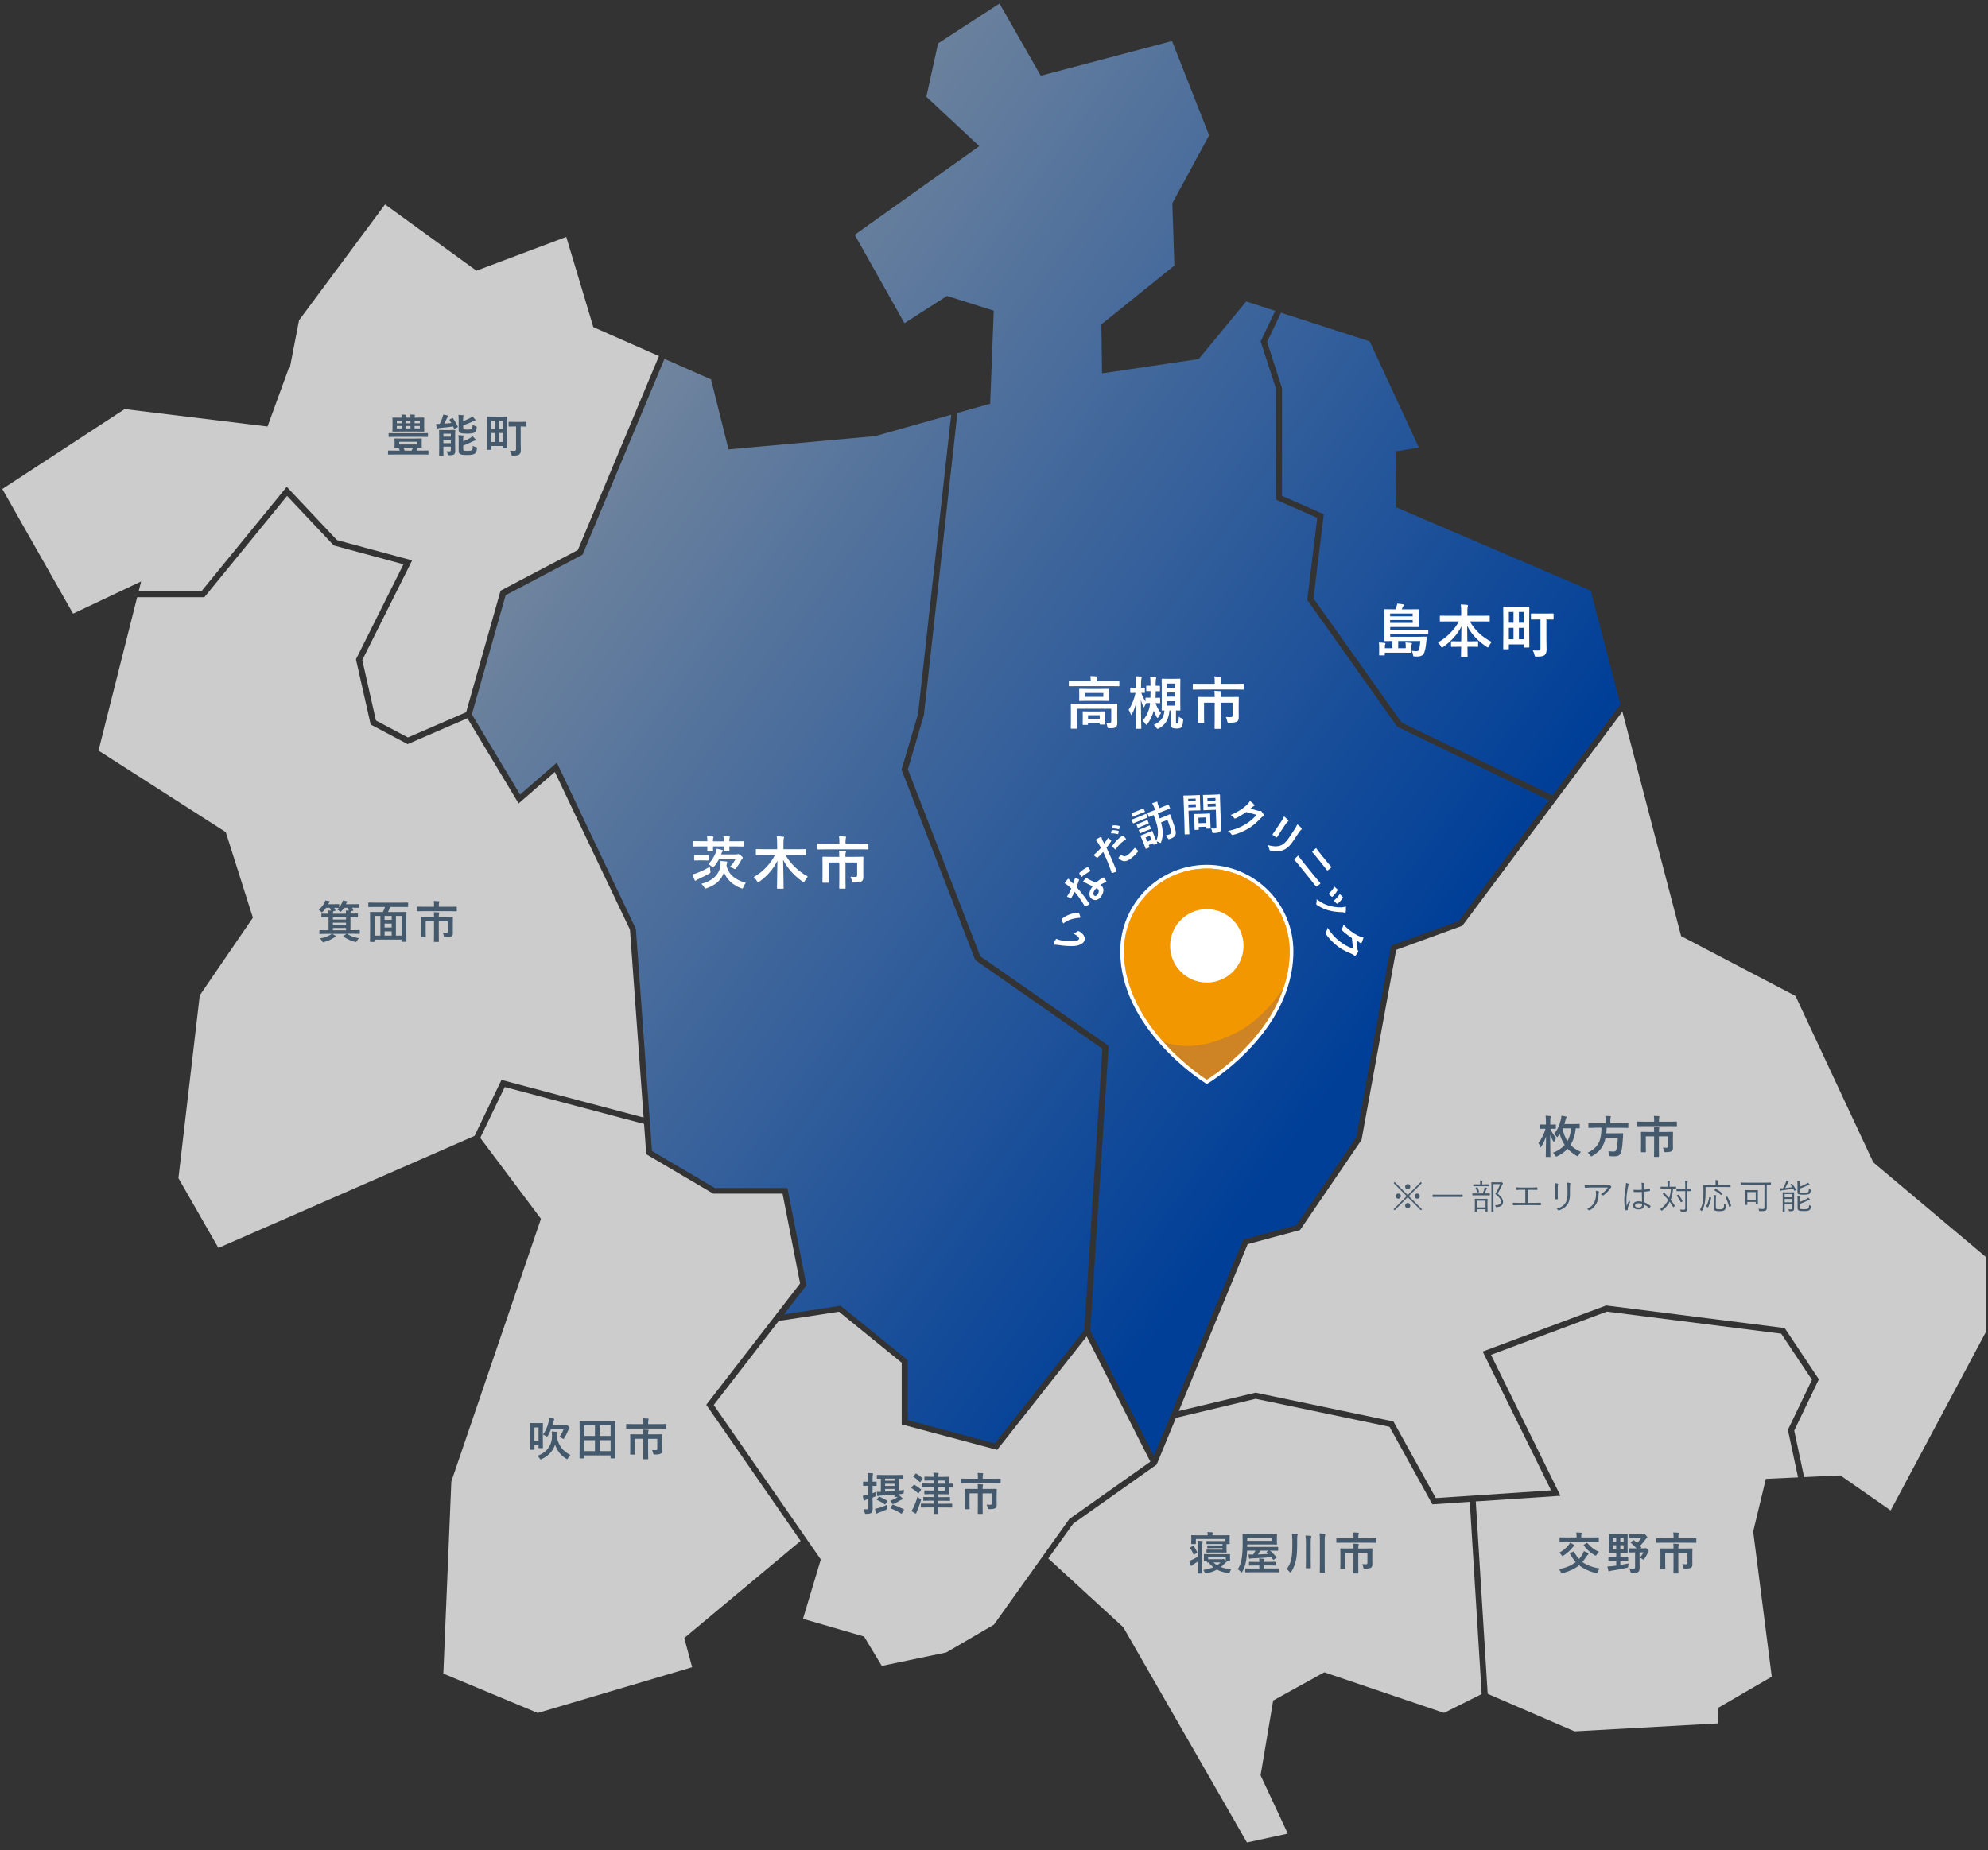 <?xml version="1.0" encoding="utf-8"?>
<!-- Generator: Adobe Illustrator 27.5.0, SVG Export Plug-In . SVG Version: 6.00 Build 0)  -->
<svg version="1.1" id="レイヤー_1" xmlns="http://www.w3.org/2000/svg" xmlns:xlink="http://www.w3.org/1999/xlink" x="0px"
	 y="0px" viewBox="0 0 795 740" style="enable-background:new 0 0 795 740;" xml:space="preserve">
<rect x="0" y="0" width="795" height="740" fill="#333333" stroke="none"/>
<style type="text/css">
	.st0{clip-path:url(#SVGID_00000153690787621468588460000014135929665565726848_);}
	.st1{fill:#CCCCCC;}
	.st2{fill:url(#SVGID_00000176723027034595430840000013077189500052095422_);}
	.st3{fill:#FFFFFF;}
	.st4{fill:#45596D;}
	.st5{fill:none;stroke:#FFFFFF;stroke-width:3;stroke-miterlimit:10;}
	.st6{fill:#F39700;}
	.st7{fill:#CE8424;}
</style>
<g>
	<defs>
		<rect id="SVGID_1_" width="795" height="740"/>
	</defs>
	<clipPath id="SVGID_00000106141872335620970010000001153574002196051610_">
		<use xlink:href="#SVGID_1_"  style="overflow:visible;"/>
	</clipPath>
	<g style="clip-path:url(#SVGID_00000106141872335620970010000001153574002196051610_);">
		<g>
			<polygon class="st1" points="114.67,194.72 134.76,216.04 164.81,224.15 144.88,264.02 150.34,288.2 163.13,294.97 
				186.41,284.88 200.18,236.27 231.08,220.01 263.52,142.43 237.28,130.85 226.45,94.76 190.52,108.27 190.16,108 153.98,81.77 
				119.59,128.1 115.91,147.09 115.57,147.02 106.98,170.6 106.32,170.52 49.85,163.63 0.92,195.6 29.22,245.46 56.44,232.57 
				55.46,236.47 80.58,236.47 			"/>
			
				<linearGradient id="SVGID_00000055669146501637696300000014187610610453142456_" gradientUnits="userSpaceOnUse" x1="233.901" y1="162.936" x2="561.706" y2="395.911">
				<stop  offset="0" style="stop-color:#74879E"/>
				<stop  offset="1" style="stop-color:#003F98"/>
			</linearGradient>
			<path style="fill:url(#SVGID_00000055669146501637696300000014187610610453142456_);" d="M506.71,136.75l5.55-11.65l35.48,11.44
				L567.4,179l-9.36,1.56l0.37,22.39l77.69,33.28l11.91,45.56l-27.16,36.36l-60.34-29.14l-35.24-49.65l4.11-33.68l-16.7-7.34v-43.02
				L506.71,136.75z M363.07,307.75l28.92,74.71l51.35,35.87l-7.32,113.9l25.43,50.09l35.73-86.54l21.23-5.72l23.94-35.11
				l13.86-76.67l27.08-9.85l36.1-48.33l-60.66-29.46l-35.96-50.67l4-32.83l-16.5-7.26v-44.39l-6.14-18.93l5.83-12.23l-11.61-3.74
				l-18.98,23.02l-0.32,0.05l-38.34,5.68l-0.27-19.59l29.19-23.52l-0.81-24.95l14.71-27.15l-14.82-37.71L416.2,30.28L399.7,1.41
				l-24.56,15.94l-4.69,21.35l21.17,19.76l-0.84,0.6l-48.98,34.86l19.89,35.36l17-10.9l18.71,5.89l-1.43,37.22l-13.11,3.69
				l-13.39,120.85L363.07,307.75z M202.21,238.07l-13.51,47.67l19.27,32.09l14.71-12.77l31.61,66.53l6.44,88.8l25.13,14.8h29.05
				l7.59,38.94l-8.99,11.62l22.64-3.46L363,544.07v23.98l34.84,9.29l35.77-45.32l7.23-112.51L390,384.01l-0.13-0.34l-29.35-75.82
				l6.61-22.29l13.25-119.68l-30.44,8.57l-58.6,5.3l-7-28l-18.62-8.21l-32.76,78.34L202.21,238.07z"/>
			<polygon class="st1" points="101.13,367.07 79.88,398.13 71.35,471.25 87.34,499.16 189.76,454.36 200.54,431.96 257.38,447.02 
				251.92,371.84 221.88,308.79 207.39,321.38 186.92,287.29 163.02,297.64 148.23,289.81 142.34,263.71 161.34,225.71 
				133.48,218.18 114.8,198.37 81.73,238.88 54.85,238.88 39.39,300.23 90.28,332.84 			"/>
			<polygon class="st1" points="558.33,379.93 544.48,455.96 519.89,492.01 498.94,497.65 471.4,564.38 502.1,557.06 502.36,557.11 
				557.24,568.58 574.18,599.22 620.28,596.14 592.91,540.6 642.29,522.18 713.7,531.21 727.36,551.71 717.51,572.23 721.46,590.83 
				735.96,590.15 756.08,604.16 794.08,532.93 794.08,502.72 749.13,464.95 718.03,398.38 672.27,374.42 672.18,374.06 
				648.79,284.63 584.78,370.31 			"/>
			<polygon class="st1" points="724.6,551.9 712.3,533.46 642.58,524.64 596.25,541.92 624.03,598.3 590.16,600.56 594.92,677.52 
				629.67,692.52 686.99,689.34 687.04,683.14 687.45,682.9 708.53,670.67 701.1,612.6 706.16,591.54 719.03,590.94 714.98,571.93 
							"/>
			<polygon class="st1" points="498.66,736.99 514.99,733.44 504.11,710.13 509.14,680.19 529.58,668.91 577.46,685.14 
				592.52,677.61 587.76,600.72 572.81,601.72 555.67,570.71 502.13,559.52 470.26,567.12 462.54,585.83 462.25,586.04 
				429.17,609.44 419.21,623.37 449.22,650.9 			"/>
			<polygon class="st1" points="328.24,623.78 321.12,647.51 345.55,654.6 352.63,666.34 378.39,660.97 397.47,649.85 427.61,607.6 
				460.02,584.67 434.57,534.56 398.75,579.94 397.98,579.73 360.59,569.76 360.59,545.07 335.5,524.68 311.41,528.37 
				285.42,561.98 			"/>
			<polygon class="st1" points="276.79,666.87 273.64,655.19 320.16,616.35 282.44,561.9 319.96,513.38 312.95,477.45 
				285.22,477.45 258.44,461.68 257.56,449.57 201.85,434.8 192.05,455.14 216.33,487.51 180.49,592.58 177.29,669.43 
				215.05,685.17 			"/>
		</g>
	</g>
	<g style="clip-path:url(#SVGID_00000106141872335620970010000001153574002196051610_);">
		<g>
			<path class="st3" d="M283.89,346.67c0,0.46,0.06,1.02,0.17,1.66c0.04,0.25,0.06,0.42,0.06,0.5c0,0.22-0.19,0.43-0.56,0.64
				c-1.46,0.81-2.92,1.54-4.37,2.19c-0.35,0.17-0.6,0.32-0.74,0.46c-0.1,0.1-0.22,0.16-0.35,0.16c-0.15,0-0.28-0.13-0.38-0.39
				c-0.3-0.76-0.55-1.48-0.74-2.18c0.58-0.11,1.2-0.3,1.86-0.55C280.64,348.45,282.33,347.62,283.89,346.67z M282.74,334.46
				c0.96,0.03,1.71,0.08,2.27,0.13c0.22,0.02,0.33,0.09,0.33,0.2c0,0.08-0.04,0.19-0.11,0.35c-0.07,0.15-0.11,0.61-0.11,1.38h4.3
				c0-0.9-0.04-1.59-0.13-2.09c0.97,0.03,1.73,0.08,2.29,0.13c0.2,0.02,0.3,0.09,0.3,0.2c0,0.08-0.04,0.19-0.11,0.35
				c-0.07,0.18-0.11,0.65-0.11,1.4h2.8l2.91-0.04c0.12,0,0.19,0.02,0.21,0.04c0.02,0.03,0.03,0.1,0.03,0.2v1.66
				c0,0.12-0.02,0.19-0.04,0.21s-0.1,0.03-0.2,0.03l-2.91-0.04h-2.8l0.04,1.58c0,0.12-0.02,0.19-0.04,0.22
				c-0.03,0.02-0.1,0.03-0.21,0.03h-1.8c-0.13,0-0.21-0.01-0.24-0.04c-0.02-0.03-0.03-0.1-0.03-0.21c0-0.03,0-0.21,0.01-0.53
				c0.02-0.36,0.03-0.71,0.03-1.06h-4.3l0.04,1.71c0,0.12-0.02,0.19-0.06,0.21c-0.03,0.02-0.1,0.03-0.21,0.03h-1.8
				c-0.13,0-0.2-0.01-0.22-0.04c-0.02-0.03-0.03-0.1-0.03-0.2c0-0.02,0-0.21,0.01-0.56c0.02-0.37,0.03-0.76,0.03-1.15h-2.53
				l-2.9,0.04c-0.15,0-0.22-0.08-0.22-0.25v-1.66c0-0.16,0.07-0.25,0.22-0.25l2.9,0.04h2.53
				C282.87,335.75,282.83,335.06,282.74,334.46z M283.2,341.99c0.12,0,0.19,0.02,0.22,0.06c0.02,0.03,0.03,0.1,0.03,0.21v1.66
				c0,0.13-0.02,0.21-0.06,0.24c-0.02,0.02-0.09,0.03-0.2,0.03l-1.8-0.04h-1.72l-1.82,0.04c-0.12,0-0.19-0.02-0.22-0.06
				c-0.02-0.03-0.03-0.1-0.03-0.21v-1.66c0-0.13,0.02-0.21,0.06-0.24c0.02-0.02,0.09-0.03,0.2-0.03l1.82,0.04h1.72L283.2,341.99z
				 M298.24,353.1c-0.38,0.5-0.7,1.08-0.94,1.73c-0.14,0.4-0.28,0.59-0.43,0.59c-0.06,0-0.24-0.05-0.54-0.16
				c-1.78-0.67-3.29-1.62-4.53-2.86c-1.03-1.04-1.79-2.21-2.26-3.49c-0.58,1.63-1.48,2.98-2.72,4.05c-1.09,0.94-2.5,1.71-4.22,2.32
				c-0.25,0.09-0.42,0.13-0.51,0.13c-0.12,0-0.29-0.18-0.51-0.55c-0.28-0.52-0.66-0.96-1.11-1.34c2.79-0.74,4.84-1.94,6.13-3.6
				c0.92-1.18,1.43-2.53,1.53-4.08c0.02-0.31,0.02-0.55,0.02-0.72c0-0.27-0.02-0.51-0.04-0.73c0.94,0.05,1.73,0.12,2.35,0.2
				c0.25,0.02,0.37,0.12,0.37,0.28c0,0.09-0.05,0.26-0.16,0.51c-0.04,0.09-0.09,0.37-0.15,0.84
				C291.33,349.68,293.9,351.97,298.24,353.1z M283.25,345.64c1.15-1.1,2.14-2.6,2.96-4.5c0.2-0.48,0.34-1.04,0.42-1.68
				c0.64,0.12,1.35,0.28,2.11,0.48c0.23,0.07,0.35,0.17,0.35,0.3c0,0.14-0.05,0.26-0.16,0.35c-0.13,0.11-0.27,0.36-0.42,0.75
				l-0.16,0.42h6c0.26,0,0.45-0.03,0.57-0.09c0.1-0.04,0.21-0.07,0.33-0.07c0.18,0,0.52,0.19,1.01,0.57
				c0.51,0.41,0.76,0.72,0.76,0.92c0,0.15-0.07,0.29-0.22,0.42c-0.08,0.06-0.21,0.25-0.39,0.57c-0.63,1.19-1.31,2.24-2.03,3.14
				c-0.21,0.28-0.37,0.42-0.48,0.42c-0.08,0-0.26-0.09-0.53-0.26c-0.48-0.3-0.96-0.53-1.45-0.68c0.85-0.87,1.57-1.86,2.17-2.96h-6.6
				c-0.55,1.03-1.17,1.96-1.86,2.81c-0.23,0.28-0.39,0.42-0.48,0.42c-0.1,0-0.28-0.12-0.55-0.37
				C284.2,346.22,283.75,345.91,283.25,345.64z"/>
			<path class="st3" d="M305.47,342.01l-2.94,0.04c-0.13,0-0.21-0.02-0.24-0.06c-0.02-0.03-0.03-0.11-0.03-0.22v-1.86
				c0-0.13,0.02-0.21,0.04-0.24c0.03-0.02,0.1-0.03,0.22-0.03l2.94,0.04h5.32v-2.19c0-1.39-0.06-2.39-0.17-2.99
				c1.01,0.03,1.87,0.08,2.58,0.16c0.24,0.03,0.36,0.11,0.36,0.24c0,0.08-0.02,0.19-0.07,0.33c-0.05,0.16-0.08,0.25-0.09,0.27
				c-0.06,0.22-0.09,0.87-0.09,1.93v2.26h5.69l2.95-0.04c0.12,0,0.19,0.02,0.21,0.06c0.02,0.03,0.03,0.1,0.03,0.21v1.86
				c0,0.13-0.02,0.22-0.04,0.25c-0.03,0.02-0.1,0.03-0.2,0.03l-2.95-0.04h-4.87c2.1,3.56,5.07,6.43,8.93,8.62
				c-0.46,0.46-0.86,1.03-1.18,1.68c-0.18,0.37-0.32,0.55-0.43,0.55s-0.27-0.08-0.48-0.22c-3.43-2.39-6.02-5.3-7.78-8.73l0.19,11.34
				c0,0.11-0.02,0.17-0.06,0.19c-0.03,0.02-0.1,0.03-0.22,0.03h-2.11c-0.13,0-0.21-0.01-0.24-0.04c-0.02-0.02-0.03-0.08-0.03-0.18
				c0-0.17,0.01-0.82,0.03-1.93c0.08-3.3,0.13-6.32,0.15-9.06c-1.6,3.27-4.02,6.08-7.24,8.41c-0.23,0.17-0.4,0.26-0.51,0.26
				c-0.09,0-0.24-0.17-0.44-0.51c-0.35-0.64-0.78-1.17-1.29-1.62c1.83-1,3.53-2.34,5.11-4.02c1.42-1.52,2.55-3.11,3.38-4.78H305.47z
				"/>
			<path class="st3" d="M330.02,339.73l-2.88,0.04c-0.13,0-0.2-0.02-0.22-0.04c-0.02-0.03-0.03-0.1-0.03-0.21v-1.83
				c0-0.13,0.02-0.22,0.04-0.25c0.03-0.02,0.1-0.03,0.21-0.03l2.88,0.04h5.65v-0.81c0-0.9-0.05-1.62-0.16-2.16
				c1.12,0.03,1.96,0.08,2.5,0.13c0.25,0.03,0.37,0.1,0.37,0.21c0,0.06-0.04,0.21-0.13,0.46c-0.08,0.22-0.12,0.67-0.12,1.33v0.83
				h6.03l2.88-0.04c0.12,0,0.19,0.02,0.22,0.06c0.02,0.03,0.03,0.1,0.03,0.22v1.83c0,0.13-0.02,0.2-0.06,0.22
				c-0.02,0.02-0.09,0.03-0.2,0.03l-2.88-0.04H330.02z M340.1,350.7c0.7,0.04,1.33,0.07,1.91,0.07c0.31,0,0.52-0.06,0.62-0.18
				c0.1-0.1,0.15-0.3,0.15-0.57v-5.04h-4.67v6.85l0.04,3.4c0,0.16-0.08,0.24-0.25,0.24h-2.03c-0.13,0-0.21-0.01-0.24-0.04
				c-0.02-0.02-0.03-0.09-0.03-0.19l0.04-3.4v-6.85h-4.26v5.27l0.04,2.57c0,0.12-0.01,0.19-0.04,0.22c-0.03,0.03-0.1,0.04-0.21,0.04
				h-2.06c-0.15,0-0.22-0.09-0.22-0.26l0.04-2.62v-4.78l-0.04-2.48c0-0.17,0.07-0.26,0.22-0.26l3.2,0.04h3.31v-0.35
				c0-0.93-0.04-1.64-0.11-2.13c1.09,0.03,1.91,0.08,2.46,0.13c0.25,0.02,0.37,0.11,0.37,0.26c0,0.07-0.05,0.22-0.15,0.44
				c-0.07,0.23-0.11,0.65-0.11,1.26v0.39h3.75l3.2-0.04c0.12,0,0.19,0.01,0.21,0.04c0.02,0.03,0.03,0.1,0.03,0.21l-0.04,2.68v3.04
				l0.02,2.26c0,0.68-0.18,1.19-0.55,1.52c-0.43,0.37-1.5,0.56-3.2,0.57c-0.37,0-0.6-0.03-0.66-0.08c-0.07-0.05-0.13-0.21-0.18-0.47
				C340.57,351.76,340.37,351.18,340.1,350.7z"/>
		</g>
	</g>
	<g style="clip-path:url(#SVGID_00000106141872335620970010000001153574002196051610_);">
		<g>
			<path class="st3" d="M430.6,274.45l-2.92,0.04c-0.13,0-0.2-0.02-0.22-0.04s-0.03-0.1-0.03-0.2v-1.62c0-0.12,0.02-0.19,0.04-0.21
				c0.03-0.02,0.1-0.03,0.21-0.03l2.92,0.04h5.58v-0.07c0-0.85-0.05-1.48-0.16-1.91c0.76,0,1.57,0.04,2.44,0.11
				c0.25,0.02,0.37,0.1,0.37,0.24c0,0.02-0.05,0.17-0.16,0.46c-0.07,0.24-0.1,0.61-0.1,1.1v0.07h5.9l2.92-0.04
				c0.12,0,0.19,0.02,0.21,0.04s0.03,0.1,0.03,0.2v1.62c0,0.12-0.01,0.19-0.04,0.21c-0.03,0.02-0.1,0.03-0.2,0.03l-2.92-0.04H430.6z
				 M442.35,289.08c0.61,0.06,1.1,0.09,1.47,0.09c0.38,0,0.57-0.22,0.57-0.65v-5.03h-13.75v5.15l0.04,2.59
				c0,0.12-0.02,0.19-0.04,0.22c-0.03,0.02-0.1,0.03-0.2,0.03h-1.99c-0.12,0-0.19-0.02-0.21-0.06c-0.02-0.02-0.03-0.09-0.03-0.2
				l0.04-2.59v-4.47l-0.04-2.43c0-0.13,0.02-0.2,0.04-0.22c0.03-0.02,0.1-0.03,0.21-0.03l3.1,0.04h11.9l3.1-0.04
				c0.13,0,0.2,0.02,0.22,0.04s0.03,0.1,0.03,0.21l-0.04,2.62v1.89l0.04,2.92c0,0.77-0.18,1.32-0.55,1.65
				c-0.22,0.19-0.53,0.33-0.92,0.39c-0.35,0.06-0.91,0.09-1.67,0.09c-0.37,0-0.6-0.04-0.67-0.12c-0.07-0.07-0.13-0.26-0.18-0.58
				C442.73,290.01,442.57,289.5,442.35,289.08z M440.3,275.57l2.96-0.04c0.13,0,0.2,0.02,0.22,0.04s0.03,0.1,0.03,0.2l-0.04,1.49
				v1.42l0.04,1.45c0,0.12-0.01,0.19-0.04,0.21c-0.03,0.02-0.1,0.03-0.21,0.03l-2.96-0.04h-5.55l-2.95,0.04
				c-0.13,0-0.2-0.02-0.22-0.04s-0.03-0.1-0.03-0.2l0.04-1.45v-1.42l-0.04-1.49c0-0.12,0.01-0.19,0.04-0.21
				c0.03-0.02,0.1-0.03,0.21-0.03l2.95,0.04H440.3z M434.86,289.95h-1.66c-0.12,0-0.19-0.02-0.21-0.04s-0.03-0.1-0.03-0.2l0.04-2.64
				v-0.86l-0.04-1.45c0-0.12,0.02-0.19,0.04-0.21c0.03-0.02,0.1-0.03,0.2-0.03l2.48,0.04h3.59l2.47-0.04c0.13,0,0.2,0.02,0.22,0.04
				s0.03,0.1,0.03,0.2l-0.04,1.22v1.01l0.04,2.58c0,0.11-0.01,0.18-0.04,0.21c-0.03,0.03-0.1,0.04-0.21,0.04h-1.71
				c-0.13,0-0.21-0.02-0.24-0.04c-0.02-0.03-0.03-0.1-0.03-0.2v-0.48h-4.67v0.62c0,0.11-0.01,0.18-0.04,0.21
				C435.04,289.94,434.97,289.95,434.86,289.95z M441.22,278.73v-1.53h-7.41v1.53H441.22z M435.1,286.08v1.48h4.67v-1.48H435.1z"/>
			<path class="st3" d="M463.6,274.32c0.13,0,0.21,0.02,0.24,0.04c0.02,0.03,0.03,0.1,0.03,0.21v1.65c0,0.13-0.01,0.22-0.04,0.25
				c-0.03,0.02-0.1,0.03-0.22,0.03c-0.01,0-0.16-0.01-0.44-0.02c-0.29-0.01-0.61-0.02-0.99-0.02v0.09c0,0.85-0.03,1.72-0.08,2.59
				l1.59-0.04c0.12,0,0.19,0.02,0.21,0.04s0.03,0.1,0.03,0.21v1.65c0,0.13-0.01,0.22-0.04,0.25c-0.03,0.02-0.1,0.03-0.2,0.03
				l-1.59-0.06c0.5,1.53,1.23,2.88,2.19,4.03c-0.42,0.5-0.76,1.02-1.03,1.56c-0.14,0.26-0.26,0.39-0.35,0.39
				c-0.1,0-0.21-0.12-0.35-0.37c-0.47-0.8-0.86-1.64-1.17-2.53c-0.65,2.14-1.49,3.89-2.53,5.26c-0.19,0.26-0.33,0.39-0.42,0.39
				c-0.08,0-0.21-0.14-0.39-0.42c-0.32-0.49-0.7-0.91-1.12-1.26c1.11-1.18,1.97-2.73,2.57-4.63c0.19-0.62,0.34-1.43,0.44-2.44
				l-1.56,0.04c-0.26,0.41-0.49,0.85-0.7,1.31c-0.11,0.25-0.2,0.37-0.27,0.37c-0.06,0-0.15-0.12-0.26-0.37
				c-0.41-0.96-0.72-1.83-0.92-2.62c0.02,2.61,0.05,5.35,0.1,8.22c0.01,0.67,0.03,1.48,0.06,2.4c0.01,0.44,0.01,0.69,0.01,0.73
				c0,0.12-0.02,0.19-0.04,0.22c-0.03,0.02-0.1,0.03-0.21,0.03h-1.77c-0.15,0-0.22-0.09-0.22-0.26c0-0.02,0.01-0.54,0.03-1.57
				c0.07-3.02,0.12-5.85,0.12-8.48c-0.38,1.59-0.92,3.04-1.61,4.35c-0.13,0.28-0.23,0.42-0.3,0.42c-0.07,0-0.16-0.13-0.25-0.39
				c-0.2-0.64-0.47-1.19-0.81-1.67c1.28-1.94,2.2-4.2,2.76-6.78h-0.04l-1.84,0.04c-0.16,0-0.24-0.08-0.24-0.25v-1.64
				c0-0.16,0.08-0.25,0.24-0.25l1.84,0.04h0.18v-1.56c0-1.33-0.05-2.35-0.16-3.04c0.78,0.02,1.49,0.08,2.13,0.17
				c0.25,0.04,0.37,0.13,0.37,0.25c0,0.13-0.04,0.28-0.11,0.46c-0.11,0.28-0.17,0.99-0.17,2.13v1.59l1.29-0.04
				c0.12,0,0.19,0.02,0.22,0.04c0.02,0.03,0.03,0.1,0.03,0.2v1.64c0,0.12-0.02,0.19-0.06,0.21c-0.02,0.02-0.09,0.03-0.2,0.03
				c-0.02,0-0.14,0-0.37-0.01c-0.25-0.02-0.51-0.03-0.8-0.03c0.42,1.25,0.98,2.41,1.67,3.47v-1.3c0-0.13,0.02-0.2,0.06-0.22
				c0.03-0.02,0.1-0.03,0.22-0.03l1.7,0.04c0.03-1.07,0.04-1.93,0.04-2.57v-0.11c-0.43,0.01-0.8,0.02-1.11,0.03
				c-0.21,0.01-0.32,0.01-0.34,0.01c-0.13,0-0.21-0.02-0.24-0.06c-0.02-0.03-0.03-0.1-0.03-0.22v-1.65c0-0.13,0.01-0.2,0.04-0.22
				c0.03-0.02,0.1-0.03,0.22-0.03l1.45,0.04v-0.75c0-1.23-0.05-2.17-0.16-2.83c0.59,0.02,1.28,0.06,2.07,0.13
				c0.26,0.02,0.39,0.1,0.39,0.25c0,0.09-0.04,0.24-0.11,0.44c-0.09,0.25-0.13,0.93-0.13,2.03v0.73L463.6,274.32z M461.39,289.95
				c1.5-0.69,2.59-1.52,3.26-2.5c0.6-0.88,0.94-1.97,1.02-3.29l-0.88,0.02c-0.12,0-0.19-0.02-0.21-0.04s-0.03-0.1-0.03-0.21
				l0.04-2.8v-6.6l-0.04-2.8c0-0.13,0.02-0.2,0.04-0.22c0.03-0.02,0.1-0.03,0.2-0.03l2.26,0.04h2.49l2.25-0.04
				c0.12,0,0.19,0.02,0.21,0.04s0.03,0.1,0.03,0.21l-0.04,2.8v6.6l0.04,2.8c0,0.12-0.01,0.19-0.04,0.22
				c-0.03,0.03-0.1,0.04-0.21,0.04c-0.03,0-0.19,0-0.48-0.01c-0.31-0.02-0.66-0.03-1.03-0.03v4.49c0,0.35,0.04,0.57,0.13,0.64
				c0.08,0.06,0.18,0.09,0.3,0.09c0.19,0,0.33-0.07,0.43-0.2c0.16-0.19,0.25-1.02,0.28-2.49c0.39,0.28,0.8,0.51,1.24,0.7
				c0.23,0.09,0.37,0.16,0.42,0.21c0.06,0.06,0.09,0.15,0.09,0.28c0,0.05,0,0.14-0.01,0.26c-0.13,1.54-0.38,2.49-0.76,2.85
				c-0.36,0.29-1.01,0.44-1.95,0.44c-0.69,0-1.22-0.09-1.58-0.28c-0.4-0.23-0.6-0.73-0.6-1.5v-5.48h-0.57
				c-0.17,1.92-0.63,3.46-1.38,4.62c-0.65,1-1.59,1.86-2.83,2.57c-0.31,0.15-0.5,0.22-0.57,0.22c-0.11,0-0.24-0.13-0.42-0.39
				C462.14,290.63,461.78,290.23,461.39,289.95z M466.64,273.42v1.75h3.29v-1.75H466.64z M466.64,278.66h3.29v-1.67h-3.29V278.66z
				 M469.93,282.24v-1.76h-3.29v1.76H469.93z"/>
			<path class="st3" d="M480.12,275.81l-2.88,0.04c-0.13,0-0.2-0.02-0.22-0.04s-0.03-0.1-0.03-0.21v-1.83
				c0-0.13,0.01-0.22,0.04-0.25c0.03-0.02,0.1-0.03,0.21-0.03l2.88,0.04h5.65v-0.81c0-0.9-0.05-1.62-0.16-2.16
				c1.12,0.03,1.96,0.07,2.5,0.13c0.25,0.03,0.37,0.1,0.37,0.21c0,0.06-0.04,0.21-0.13,0.46c-0.08,0.22-0.12,0.67-0.12,1.33v0.83
				h6.03l2.88-0.04c0.12,0,0.19,0.02,0.22,0.06c0.02,0.03,0.03,0.1,0.03,0.22v1.83c0,0.13-0.02,0.2-0.06,0.22
				c-0.02,0.02-0.09,0.03-0.2,0.03l-2.88-0.04H480.12z M490.21,286.78c0.7,0.04,1.33,0.07,1.91,0.07c0.31,0,0.52-0.06,0.62-0.18
				c0.1-0.1,0.15-0.3,0.15-0.57v-5.04h-4.67v6.85l0.04,3.4c0,0.16-0.08,0.24-0.25,0.24h-2.03c-0.13,0-0.21-0.02-0.24-0.04
				c-0.02-0.02-0.03-0.09-0.03-0.19l0.04-3.4v-6.85h-4.26v5.27l0.04,2.57c0,0.12-0.01,0.19-0.04,0.22c-0.03,0.03-0.1,0.04-0.21,0.04
				h-2.05c-0.15,0-0.22-0.09-0.22-0.26l0.04-2.62v-4.78l-0.04-2.48c0-0.17,0.07-0.26,0.22-0.26l3.2,0.04h3.31v-0.35
				c0-0.93-0.04-1.64-0.11-2.13c1.08,0.03,1.91,0.07,2.46,0.13c0.25,0.02,0.37,0.11,0.37,0.26c0,0.07-0.05,0.22-0.15,0.44
				c-0.07,0.23-0.11,0.65-0.11,1.26v0.39h3.75l3.2-0.04c0.12,0,0.19,0.02,0.21,0.04s0.03,0.1,0.03,0.21l-0.04,2.68v3.04l0.02,2.26
				c0,0.68-0.18,1.19-0.55,1.52c-0.43,0.37-1.5,0.56-3.2,0.57c-0.38,0-0.6-0.03-0.66-0.08s-0.13-0.21-0.18-0.47
				C490.67,287.84,490.48,287.25,490.21,286.78z"/>
		</g>
	</g>
	<g style="clip-path:url(#SVGID_00000106141872335620970010000001153574002196051610_);">
		<g>
			<path class="st3" d="M567.97,256.4h-8.83v2.88h3.01v-1.03c0-0.46-0.04-0.89-0.11-1.29c1,0.05,1.76,0.11,2.3,0.18
				c0.22,0.03,0.33,0.12,0.33,0.26c0,0.03-0.05,0.16-0.15,0.39c-0.08,0.18-0.11,0.46-0.11,0.83V260l0.02,0.83
				c0,0.12-0.01,0.2-0.04,0.22c-0.03,0.03-0.1,0.04-0.22,0.04c-0.8-0.03-1.88-0.04-3.25-0.04h-7.14v0.85c0,0.12-0.02,0.19-0.04,0.21
				c-0.03,0.02-0.1,0.03-0.21,0.03h-1.76c-0.13,0-0.21-0.01-0.24-0.04c-0.02-0.03-0.03-0.1-0.03-0.2l0.03-1.2v-1.89
				c0-0.75-0.04-1.36-0.11-1.82c0.87,0.02,1.64,0.08,2.3,0.17c0.22,0.04,0.33,0.12,0.33,0.25c0,0.1-0.04,0.21-0.12,0.35
				c-0.08,0.15-0.11,0.34-0.11,0.57v0.94h3.01v-2.88l-3.01,0.04c-0.12,0-0.19-0.01-0.21-0.04c-0.02-0.03-0.03-0.1-0.03-0.21
				l0.04-2.84v-6.63l-0.04-2.77c0-0.13,0.01-0.2,0.04-0.22c0.03-0.02,0.1-0.03,0.2-0.03l3.12,0.04h1.06
				c0.16-0.31,0.3-0.66,0.44-1.03c0.15-0.4,0.26-0.83,0.33-1.27c0.84,0.07,1.65,0.18,2.44,0.33c0.2,0.02,0.3,0.11,0.3,0.27
				c0,0.1-0.07,0.21-0.21,0.35c-0.16,0.14-0.28,0.3-0.37,0.46c-0.09,0.2-0.21,0.5-0.36,0.9h3.4l3.1-0.04c0.13,0,0.21,0.02,0.24,0.04
				c0.03,0.03,0.04,0.1,0.04,0.21l-0.04,1.93v2.77l0.04,1.85c0,0.16-0.02,0.26-0.06,0.29c-0.02,0.02-0.1,0.03-0.22,0.03l-3.1-0.02
				h-8.03v1.09h11.77l3.18-0.04c0.13,0,0.21,0.01,0.24,0.04c0.03,0.03,0.04,0.1,0.04,0.21v1.26c0,0.13-0.02,0.21-0.04,0.24
				c-0.03,0.03-0.11,0.04-0.24,0.04l-3.18-0.04h-11.77v1.09h11.13l3.2-0.04c0.19,0,0.28,0.07,0.28,0.2c0,0.02,0,0.05-0.01,0.08
				c-0.02,0.2-0.05,0.49-0.08,0.85c-0.03,0.39-0.05,0.63-0.06,0.73c-0.24,2.76-0.65,4.49-1.22,5.18c-0.51,0.6-1.25,0.9-2.22,0.9
				c-0.52,0-0.95-0.01-1.29-0.02c-0.26-0.02-0.42-0.06-0.47-0.12c-0.05-0.05-0.09-0.19-0.12-0.43c-0.1-0.64-0.27-1.22-0.53-1.73
				c0.73,0.11,1.35,0.17,1.86,0.17c0.49,0,0.82-0.15,0.99-0.46C567.63,259.53,567.83,258.33,567.97,256.4z M564.94,245.42h-9.02
				v1.12h9.02V245.42z M564.94,249.16v-1.15h-9.02v1.15H564.94z"/>
			<path class="st3" d="M578.97,248.56l-2.94,0.04c-0.12,0-0.19-0.01-0.21-0.04c-0.02-0.03-0.03-0.1-0.03-0.2v-1.85
				c0-0.12,0.01-0.19,0.04-0.21c0.03-0.02,0.1-0.03,0.2-0.03l2.94,0.04h5.36v-1.54c0-1.29-0.05-2.29-0.16-2.99
				c0.99,0.02,1.83,0.08,2.53,0.16c0.23,0.02,0.35,0.1,0.35,0.22c0,0.03-0.04,0.23-0.13,0.61c-0.07,0.33-0.11,0.97-0.11,1.93v1.61
				h5.73l2.96-0.04c0.12,0,0.19,0.01,0.21,0.04c0.02,0.03,0.03,0.1,0.03,0.2v1.85c0,0.12-0.01,0.19-0.04,0.21
				c-0.03,0.02-0.1,0.03-0.2,0.03l-2.96-0.04h-4.76c2.1,3.61,5.02,6.35,8.76,8.21c-0.42,0.44-0.79,1-1.12,1.66
				c-0.19,0.37-0.33,0.55-0.44,0.55c-0.08,0-0.24-0.09-0.48-0.26c-3.56-2.37-6.16-5.17-7.78-8.41c0,0.04,0.03,2.12,0.08,6.21h1.19
				l2.83-0.04c0.13,0,0.21,0.01,0.24,0.04c0.03,0.03,0.04,0.1,0.04,0.2v1.75c0,0.11-0.02,0.18-0.04,0.21
				c-0.03,0.03-0.11,0.04-0.24,0.04l-2.83-0.04h-1.15c0.01,0.77,0.02,1.65,0.04,2.64c0.02,0.7,0.02,1.1,0.02,1.2
				c0,0.16-0.09,0.24-0.26,0.24h-2.13c-0.17,0-0.26-0.08-0.26-0.24c0-0.58,0.02-1.86,0.07-3.84h-0.99l-2.83,0.04
				c-0.12,0-0.19-0.02-0.21-0.04c-0.02-0.03-0.03-0.1-0.03-0.2v-1.75c0-0.12,0.02-0.19,0.04-0.21c0.03-0.02,0.1-0.03,0.2-0.03
				l2.83,0.04h1.01c0.05-1.96,0.08-3.95,0.08-5.96c-1.54,3.1-3.96,5.82-7.24,8.17c-0.25,0.19-0.43,0.28-0.54,0.28
				c-0.12,0-0.27-0.17-0.44-0.5c-0.34-0.64-0.73-1.15-1.19-1.54c1.79-0.97,3.44-2.23,4.95-3.77c1.4-1.43,2.55-2.97,3.45-4.63H578.97
				z"/>
			<path class="st3" d="M611.53,248.34v3.72l0.04,6.67c0,0.12-0.01,0.19-0.04,0.22s-0.1,0.04-0.21,0.04h-1.73
				c-0.13,0-0.2-0.02-0.22-0.06c-0.02-0.02-0.03-0.09-0.03-0.2v-0.99h-5.95v1.71c0,0.16-0.08,0.25-0.24,0.25h-1.76
				c-0.13,0-0.2-0.02-0.22-0.04c-0.02-0.03-0.03-0.1-0.03-0.2l0.04-7.02v-4.09l-0.04-5.4c0-0.13,0.02-0.2,0.04-0.22
				c0.03-0.02,0.1-0.03,0.21-0.03l2.81,0.04h4.32l2.8-0.04c0.13,0,0.2,0.02,0.22,0.04c0.02,0.03,0.03,0.1,0.03,0.21L611.53,248.34z
				 M603.39,244.77v4.32h1.86v-4.32H603.39z M603.39,255.7h1.86v-4.56h-1.86V255.7z M609.34,244.77h-1.92v4.32h1.92V244.77z
				 M607.42,255.7h1.92v-4.56h-1.92V255.7z M615.32,247.77l-2.82,0.04c-0.13,0-0.22-0.02-0.25-0.06c-0.02-0.03-0.03-0.1-0.03-0.22
				v-1.91c0-0.12,0.02-0.19,0.06-0.21c0.03-0.02,0.11-0.03,0.22-0.03l2.82,0.04h2.86l2.82-0.04c0.13,0,0.22,0.02,0.25,0.04
				c0.02,0.03,0.03,0.1,0.03,0.2v1.91c0,0.13-0.01,0.22-0.04,0.25c-0.04,0.02-0.12,0.03-0.24,0.03l-2.59-0.04v8.3l0.07,3.66
				c0.02,1.07-0.24,1.84-0.79,2.3c-0.29,0.24-0.67,0.4-1.15,0.48c-0.46,0.08-1.15,0.12-2.07,0.11c-0.35,0-0.56-0.04-0.63-0.11
				c-0.06-0.07-0.13-0.28-0.22-0.63c-0.14-0.63-0.37-1.22-0.7-1.76c0.58,0.06,1.27,0.09,2.08,0.09c0.43,0,0.71-0.07,0.84-0.21
				c0.13-0.12,0.19-0.35,0.19-0.68v-11.54H615.32z"/>
		</g>
	</g>
	<g style="clip-path:url(#SVGID_00000106141872335620970010000001153574002196051610_);">
		<g>
			<path class="st4" d="M620.11,451.48h-0.07c0.54,1.42,1.31,2.64,2.29,3.66c-0.28,0.36-0.52,0.81-0.74,1.34
				c-0.08,0.21-0.15,0.31-0.19,0.31s-0.13-0.08-0.24-0.25c-0.54-0.9-0.96-1.74-1.26-2.51c0.01,2,0.03,4.07,0.07,6.19
				c0.01,0.42,0.03,1.02,0.04,1.78c0.01,0.33,0.01,0.52,0.01,0.57c0,0.1-0.01,0.16-0.04,0.18c-0.02,0.02-0.08,0.03-0.18,0.03h-1.46
				c-0.09,0-0.15-0.01-0.17-0.04s-0.03-0.08-0.03-0.17c0-0.06,0.01-0.5,0.03-1.3c0.05-2.47,0.08-4.72,0.1-6.76
				c-0.4,1.36-1.04,2.73-1.92,4.12c-0.13,0.19-0.23,0.29-0.29,0.29c-0.08,0-0.14-0.1-0.19-0.29c-0.19-0.63-0.41-1.11-0.67-1.44
				c1.25-1.55,2.2-3.45,2.85-5.7h-0.31l-1.87,0.04c-0.1,0-0.16-0.01-0.18-0.04c-0.02-0.02-0.03-0.07-0.03-0.17V450
				c0-0.1,0.01-0.16,0.04-0.18c0.02-0.02,0.07-0.03,0.17-0.03l1.87,0.04h0.48v-0.99c0-1.07-0.05-1.92-0.14-2.56
				c0.61,0.02,1.2,0.06,1.78,0.12c0.21,0.02,0.31,0.1,0.31,0.22c0,0.06-0.04,0.18-0.11,0.34c-0.07,0.16-0.11,0.77-0.11,1.84v1.03
				h0.16l1.87-0.04c0.11,0,0.17,0.01,0.18,0.04c0.02,0.02,0.04,0.08,0.04,0.17v1.31c0,0.1-0.01,0.16-0.04,0.18
				c-0.02,0.02-0.08,0.03-0.18,0.03L620.11,451.48z M624.42,446.27c0.65,0.09,1.21,0.2,1.69,0.31c0.25,0.07,0.38,0.16,0.38,0.25
				c0,0.09-0.04,0.18-0.11,0.26c-0.08,0.11-0.18,0.4-0.31,0.87c-0.13,0.53-0.3,1.08-0.48,1.65h3.35l2.57-0.04
				c0.1,0,0.16,0.01,0.18,0.04c0.02,0.02,0.03,0.08,0.03,0.18v1.34c0,0.1-0.01,0.16-0.04,0.18s-0.08,0.03-0.17,0.03
				c-0.01,0-0.15,0-0.43-0.01c-0.29-0.01-0.6-0.02-0.93-0.03c-0.27,2.66-0.97,4.88-2.11,6.67c1.07,1.08,2.45,2.01,4.16,2.78
				c-0.38,0.41-0.69,0.85-0.93,1.33c-0.15,0.29-0.27,0.43-0.36,0.43c-0.05,0-0.18-0.06-0.4-0.18c-1.44-0.85-2.65-1.8-3.62-2.85
				c-1.12,1.23-2.51,2.24-4.16,3.01c-0.23,0.09-0.37,0.14-0.43,0.14c-0.11,0-0.23-0.14-0.38-0.41c-0.25-0.46-0.54-0.83-0.88-1.13
				c1.94-0.73,3.5-1.77,4.68-3.12c-0.86-1.3-1.52-2.77-2-4.4c-0.35,0.52-0.57,0.84-0.69,0.98c-0.14,0.19-0.25,0.29-0.33,0.29
				s-0.18-0.11-0.33-0.34c-0.25-0.38-0.55-0.69-0.9-0.93c1.32-1.58,2.22-3.5,2.72-5.75C624.33,447.3,624.4,446.78,624.42,446.27z
				 M628.29,451.32h-3.35l-0.04,0.09c0.32,1.9,0.96,3.59,1.91,5.05C627.6,455.11,628.09,453.39,628.29,451.32z"/>
			<path class="st4" d="M637.66,451.12l-2.27,0.04c-0.09,0-0.15-0.01-0.17-0.04c-0.02-0.03-0.03-0.09-0.03-0.18v-1.46
				c0-0.1,0.01-0.16,0.04-0.18c0.02-0.02,0.08-0.03,0.16-0.03l2.27,0.04h4.41v-1.17c0-0.77-0.04-1.36-0.12-1.77
				c0.63,0,1.28,0.03,1.96,0.09c0.19,0.02,0.29,0.09,0.29,0.2c0,0.06-0.04,0.19-0.11,0.38c-0.08,0.14-0.11,0.49-0.11,1.05v1.22h4.74
				l2.27-0.04c0.08,0,0.13,0.01,0.16,0.04c0.01,0.02,0.02,0.08,0.02,0.17v1.46c0,0.11-0.01,0.17-0.04,0.19
				c-0.02,0.02-0.06,0.03-0.14,0.03l-2.27-0.04h-6.23c-0.02,0.72-0.06,1.46-0.14,2.21h4.41l2.12-0.04c0.15,0,0.22,0.08,0.22,0.25
				c-0.02,0.28-0.05,0.75-0.07,1.41c-0.13,2.44-0.33,4.22-0.6,5.34c-0.21,0.9-0.55,1.51-1.01,1.82c-0.41,0.28-1.04,0.41-1.89,0.41
				c-0.55,0-1.03-0.01-1.42-0.04c-0.26-0.02-0.41-0.06-0.46-0.14c-0.04-0.06-0.08-0.23-0.11-0.51c-0.08-0.61-0.21-1.07-0.4-1.39
				c0.8,0.11,1.54,0.17,2.21,0.17c0.55,0,0.91-0.3,1.06-0.9c0.28-0.93,0.46-2.45,0.55-4.58h-4.9c-0.36,1.78-1,3.25-1.92,4.43
				c-0.81,1.03-1.93,1.97-3.36,2.82c-0.25,0.13-0.39,0.2-0.43,0.2c-0.08,0-0.2-0.13-0.36-0.4c-0.27-0.42-0.63-0.78-1.08-1.1
				c2.19-1.08,3.68-2.42,4.46-4.03c0.69-1.41,1.05-3.4,1.06-5.97H637.66z"/>
			<path class="st4" d="M657.08,450.45l-2.25,0.04c-0.1,0-0.16-0.01-0.18-0.04s-0.03-0.08-0.03-0.17v-1.43
				c0-0.11,0.01-0.17,0.04-0.19c0.02-0.02,0.08-0.03,0.17-0.03l2.25,0.04h4.42v-0.63c0-0.7-0.04-1.27-0.12-1.69
				c0.88,0.02,1.53,0.06,1.96,0.11c0.19,0.02,0.29,0.08,0.29,0.17c0,0.05-0.04,0.17-0.11,0.36c-0.06,0.18-0.1,0.52-0.1,1.04v0.65
				h4.72l2.25-0.04c0.09,0,0.15,0.01,0.18,0.04c0.02,0.02,0.03,0.08,0.03,0.18v1.43c0,0.1-0.01,0.16-0.04,0.18
				c-0.02,0.02-0.07,0.03-0.16,0.03l-2.25-0.04H657.08z M664.97,459.04c0.54,0.04,1.04,0.05,1.49,0.05c0.25,0,0.41-0.05,0.48-0.14
				c0.08-0.08,0.11-0.23,0.11-0.45v-3.95h-3.66v5.36l0.04,2.66c0,0.12-0.06,0.18-0.19,0.18h-1.59c-0.1,0-0.16-0.01-0.18-0.04
				c-0.02-0.02-0.03-0.07-0.03-0.15l0.04-2.66v-5.36h-3.33v4.12l0.04,2.01c0,0.09-0.01,0.15-0.03,0.17s-0.07,0.03-0.16,0.03h-1.61
				c-0.12,0-0.18-0.07-0.18-0.2l0.04-2.05v-3.74l-0.04-1.94c0-0.13,0.06-0.2,0.18-0.2l2.5,0.04h2.59v-0.27
				c0-0.73-0.03-1.28-0.09-1.67c0.85,0.02,1.49,0.06,1.92,0.11c0.19,0.02,0.29,0.08,0.29,0.2c0,0.06-0.04,0.17-0.11,0.34
				c-0.06,0.18-0.09,0.51-0.09,0.98v0.31h2.94l2.5-0.04c0.09,0,0.15,0.01,0.17,0.04s0.03,0.08,0.03,0.17l-0.04,2.1v2.38l0.02,1.77
				c0,0.53-0.14,0.93-0.43,1.19c-0.34,0.29-1.17,0.44-2.5,0.45c-0.29,0-0.47-0.02-0.52-0.06s-0.1-0.16-0.14-0.37
				C665.33,459.86,665.18,459.41,664.97,459.04z"/>
		</g>
	</g>
	<g style="clip-path:url(#SVGID_00000106141872335620970010000001153574002196051610_);">
		<g>
			<path class="st4" d="M639.65,627.41c-0.28,0.34-0.52,0.81-0.74,1.41c-0.12,0.32-0.23,0.48-0.34,0.48c-0.06,0-0.2-0.02-0.41-0.07
				c-2.81-0.76-5.04-1.8-6.67-3.14c-1.45,1.26-3.62,2.31-6.5,3.16c-0.22,0.06-0.35,0.09-0.41,0.09c-0.09,0-0.16-0.04-0.2-0.11
				c-0.03-0.04-0.08-0.15-0.16-0.33c-0.18-0.42-0.45-0.81-0.81-1.2c2.81-0.6,5.05-1.56,6.73-2.87c-0.81-0.9-1.57-2-2.29-3.31
				c-0.03-0.06-0.04-0.1-0.04-0.13c0-0.06,0.07-0.12,0.2-0.19l1.15-0.58c0.08-0.04,0.14-0.05,0.18-0.05c0.05,0,0.1,0.05,0.15,0.14
				c0.54,1.1,1.21,2.06,1.99,2.88c0.47-0.55,0.86-1.08,1.17-1.6c0.3-0.49,0.55-1.01,0.76-1.56c0.28,0.12,0.59,0.26,0.94,0.42
				c0.36,0.18,0.58,0.29,0.64,0.32c0.18,0.1,0.27,0.21,0.27,0.33c0,0.11-0.07,0.23-0.22,0.36c-0.16,0.13-0.38,0.4-0.66,0.81
				c-0.62,0.9-1.15,1.61-1.59,2.12C634.43,625.99,636.72,626.88,639.65,627.41z M623.54,621.06c1.44-0.77,2.64-1.74,3.62-2.9
				c0.28-0.32,0.5-0.68,0.69-1.1c0.65,0.3,1.12,0.56,1.42,0.77c0.22,0.15,0.33,0.27,0.33,0.36s-0.08,0.18-0.24,0.29
				c-0.19,0.11-0.4,0.33-0.62,0.64c-0.93,1.15-2.09,2.19-3.48,3.09c-0.22,0.15-0.36,0.22-0.43,0.22s-0.17-0.1-0.31-0.31
				C624.17,621.63,623.85,621.27,623.54,621.06z M626.15,616.73l-2.29,0.04c-0.13,0-0.19-0.06-0.19-0.18v-1.46
				c0-0.09,0.01-0.15,0.04-0.17c0.02-0.01,0.07-0.02,0.16-0.02l2.29,0.02h4.31v-0.33c0-0.7-0.04-1.25-0.13-1.65
				c0.57,0,1.21,0.03,1.92,0.09c0.18,0.02,0.27,0.08,0.27,0.18c0,0.06-0.04,0.17-0.11,0.34c-0.05,0.15-0.07,0.5-0.07,1.06v0.31h4.52
				l2.29-0.02c0.1,0,0.16,0.01,0.18,0.03s0.03,0.07,0.03,0.16v1.46c0,0.12-0.07,0.18-0.2,0.18l-2.29-0.04H626.15z M639.43,620.7
				c-0.43,0.45-0.73,0.83-0.91,1.15c-0.15,0.28-0.28,0.41-0.38,0.41c-0.06,0-0.21-0.06-0.43-0.18c-1.77-1.02-3.22-2.32-4.36-3.91
				c-0.05-0.06-0.07-0.11-0.07-0.15c0-0.05,0.06-0.12,0.18-0.19l0.97-0.62c0.11-0.06,0.18-0.09,0.22-0.09
				c0.04,0,0.09,0.04,0.16,0.11C636.17,618.85,637.71,620.01,639.43,620.7z"/>
			<path class="st4" d="M650.9,622.66c0.1,0,0.16,0.01,0.18,0.04c0.02,0.02,0.03,0.08,0.03,0.17v1.22c0,0.09-0.01,0.15-0.04,0.17
				s-0.08,0.03-0.18,0.03l-2.14-0.04h-0.79v1.73c1.27-0.21,2.37-0.42,3.31-0.62c-0.07,0.39-0.11,0.74-0.13,1.05
				c-0.02,0.3-0.07,0.48-0.13,0.54c-0.05,0.05-0.21,0.11-0.47,0.17c-1.82,0.42-3.84,0.79-6.08,1.13c-0.33,0.05-0.56,0.12-0.68,0.2
				s-0.23,0.12-0.34,0.12s-0.2-0.09-0.25-0.27c-0.11-0.37-0.25-0.94-0.41-1.71c0.46-0.01,1.08-0.06,1.84-0.14
				c0.55-0.05,1.12-0.13,1.71-0.22v-1.98h-0.79l-2.14,0.04c-0.09,0-0.15-0.01-0.18-0.04c-0.02-0.02-0.03-0.08-0.03-0.16v-1.22
				c0-0.1,0.01-0.16,0.04-0.18s0.08-0.03,0.17-0.03l2.14,0.04h0.79v-1.55h-0.67l-2.1,0.04c-0.09,0-0.15-0.01-0.17-0.04
				s-0.03-0.08-0.03-0.16l0.04-1.85v-3.46l-0.04-1.85c0-0.1,0.01-0.16,0.04-0.18s0.08-0.03,0.16-0.03l2.1,0.04h2.95l2.08-0.04
				c0.11,0,0.17,0.01,0.18,0.04c0.02,0.02,0.04,0.08,0.04,0.17l-0.04,1.85v3.46l0.04,1.85c0,0.09-0.01,0.15-0.04,0.17
				c-0.02,0.02-0.08,0.03-0.18,0.03l-2.08-0.04h-0.63v1.55h0.79L650.9,622.66z M645,616.7h1.31v-1.58H645V616.7z M645,619.77h1.31
				v-1.69H645V619.77z M649.29,615.12h-1.32v1.58h1.32V615.12z M649.29,619.77v-1.69h-1.32v1.69H649.29z M653.48,616.14
				c0.28,0.23,0.68,0.59,1.2,1.06c0.5-0.49,1.01-1.12,1.53-1.89h-2.42l-2,0.04c-0.09,0-0.15-0.01-0.17-0.04s-0.03-0.08-0.03-0.16
				v-1.27c0-0.1,0.01-0.16,0.04-0.18s0.08-0.03,0.16-0.03l2,0.04h3.07c0.21,0,0.34-0.02,0.41-0.07c0.09-0.05,0.18-0.07,0.25-0.07
				c0.12,0,0.35,0.18,0.71,0.55c0.35,0.36,0.53,0.63,0.53,0.79c0,0.12-0.07,0.21-0.2,0.29c-0.15,0.11-0.34,0.3-0.55,0.58
				c-0.67,0.93-1.4,1.79-2.18,2.57c0.29,0.32,0.44,0.49,0.45,0.5c0.05,0.06,0.08,0.11,0.08,0.16c0,0.06-0.05,0.12-0.15,0.18
				l-0.19,0.15h1.53c0.14,0,0.25-0.02,0.33-0.06c0.15-0.06,0.23-0.09,0.26-0.09c0.13,0,0.38,0.17,0.72,0.5
				c0.3,0.33,0.46,0.58,0.46,0.75c0,0.06-0.04,0.15-0.13,0.25c-0.05,0.06-0.13,0.23-0.25,0.51c-0.47,0.94-0.94,1.72-1.39,2.34
				c-0.15,0.22-0.27,0.33-0.34,0.33c-0.05,0-0.17-0.07-0.36-0.2c-0.38-0.28-0.74-0.47-1.08-0.59c0.62-0.72,1.1-1.43,1.46-2.13h-1.56
				v4.12l0.02,2.11c0,0.77-0.2,1.31-0.6,1.62c-0.23,0.17-0.53,0.28-0.91,0.34c-0.32,0.05-0.81,0.07-1.45,0.07
				c-0.3,0-0.49-0.03-0.54-0.09c-0.06-0.05-0.11-0.21-0.16-0.47c-0.11-0.51-0.27-0.93-0.49-1.27c0.51,0.05,1.06,0.07,1.66,0.07
				c0.29,0,0.47-0.05,0.55-0.14c0.08-0.09,0.11-0.26,0.11-0.52v-5.85h-0.17l-2.16,0.04c-0.09,0-0.15-0.01-0.17-0.04
				s-0.03-0.08-0.03-0.16v-1.27c0-0.1,0.01-0.16,0.04-0.18c0.02-0.02,0.08-0.03,0.16-0.03l2.16,0.04h0.77
				c-0.71-0.84-1.48-1.58-2.29-2.23c-0.07-0.06-0.11-0.11-0.11-0.14c0-0.04,0.05-0.1,0.16-0.17l0.87-0.65
				c0.08-0.06,0.15-0.1,0.2-0.1C653.34,616.06,653.4,616.08,653.48,616.14z"/>
			<path class="st4" d="M664.84,617.06l-2.25,0.04c-0.1,0-0.16-0.01-0.18-0.04s-0.03-0.08-0.03-0.17v-1.43
				c0-0.11,0.01-0.17,0.04-0.19c0.02-0.02,0.08-0.03,0.17-0.03l2.25,0.04h4.42v-0.63c0-0.7-0.04-1.27-0.12-1.69
				c0.88,0.02,1.53,0.06,1.96,0.11c0.19,0.02,0.29,0.08,0.29,0.17c0,0.05-0.04,0.17-0.11,0.36c-0.06,0.18-0.1,0.52-0.1,1.04v0.65
				h4.72l2.25-0.04c0.09,0,0.15,0.01,0.18,0.04c0.02,0.02,0.03,0.08,0.03,0.18v1.43c0,0.1-0.01,0.16-0.04,0.18
				c-0.02,0.02-0.07,0.03-0.16,0.03l-2.25-0.04H664.84z M672.73,625.65c0.54,0.04,1.04,0.05,1.49,0.05c0.25,0,0.41-0.05,0.48-0.14
				c0.08-0.08,0.11-0.23,0.11-0.45v-3.95h-3.66v5.36l0.04,2.66c0,0.12-0.06,0.18-0.19,0.18h-1.59c-0.1,0-0.16-0.01-0.18-0.04
				c-0.02-0.02-0.03-0.07-0.03-0.15l0.04-2.66v-5.36h-3.33v4.12l0.04,2.01c0,0.09-0.01,0.15-0.03,0.17s-0.07,0.03-0.16,0.03h-1.61
				c-0.12,0-0.18-0.07-0.18-0.2l0.04-2.05v-3.74l-0.04-1.94c0-0.13,0.06-0.2,0.18-0.2l2.5,0.04h2.59v-0.27
				c0-0.73-0.03-1.28-0.09-1.67c0.85,0.02,1.49,0.06,1.92,0.11c0.19,0.02,0.29,0.08,0.29,0.2c0,0.06-0.04,0.17-0.11,0.34
				c-0.06,0.18-0.09,0.51-0.09,0.98v0.31h2.94l2.5-0.04c0.09,0,0.15,0.01,0.17,0.04s0.03,0.08,0.03,0.17l-0.04,2.1v2.38l0.02,1.77
				c0,0.53-0.14,0.93-0.43,1.19c-0.34,0.29-1.17,0.44-2.5,0.45c-0.29,0-0.47-0.02-0.52-0.06s-0.1-0.16-0.14-0.37
				C673.1,626.47,672.94,626.01,672.73,625.65z"/>
		</g>
	</g>
	<g style="clip-path:url(#SVGID_00000106141872335620970010000001153574002196051610_);">
		<g>
			<path class="st4" d="M478.89,616.27c0.64,0.02,1.25,0.06,1.82,0.12c0.19,0.02,0.29,0.08,0.29,0.2c0,0.08-0.03,0.2-0.09,0.36
				c-0.09,0.2-0.13,0.86-0.13,2v7.27l0.04,2.95c0,0.09-0.01,0.15-0.04,0.18c-0.02,0.02-0.08,0.03-0.17,0.03h-1.43
				c-0.11,0-0.17-0.01-0.19-0.04c-0.02-0.02-0.03-0.08-0.03-0.17l0.04-2.95v-1.6c-0.49,0.33-1.08,0.69-1.75,1.1
				c-0.26,0.16-0.43,0.3-0.52,0.43c-0.09,0.12-0.18,0.18-0.27,0.18c-0.11,0-0.2-0.08-0.29-0.25c-0.18-0.43-0.36-1.01-0.55-1.75
				c0.47-0.15,0.82-0.29,1.06-0.41c0.8-0.38,1.58-0.8,2.32-1.27v-4.25C479,617.48,478.96,616.77,478.89,616.27z M477.33,618.34
				c0.5,0.71,0.97,1.54,1.39,2.46c0.02,0.07,0.04,0.12,0.04,0.15c0,0.06-0.06,0.13-0.17,0.21l-0.96,0.65
				c-0.09,0.06-0.16,0.09-0.19,0.09c-0.06,0-0.11-0.06-0.17-0.18c-0.35-0.87-0.78-1.69-1.29-2.46c-0.04-0.06-0.06-0.12-0.06-0.16
				c0-0.05,0.06-0.12,0.17-0.2l0.92-0.57c0.09-0.06,0.16-0.09,0.18-0.09C477.23,618.24,477.27,618.27,477.33,618.34z M488.88,617.59
				h-4.07l-2.14,0.04c-0.09,0-0.15-0.01-0.18-0.04c-0.02-0.02-0.03-0.08-0.03-0.16v-0.85c0-0.09,0.01-0.15,0.04-0.17
				c0.02-0.02,0.07-0.03,0.16-0.03l2.14,0.04h3.04c1.12,0,1.81-0.01,2.07-0.02v-0.81h-11.68v1.82c0,0.1-0.01,0.16-0.04,0.18
				c-0.02,0.02-0.08,0.03-0.18,0.03h-1.43c-0.1,0-0.16-0.01-0.18-0.04s-0.03-0.08-0.03-0.18l0.04-1.73v-0.52l-0.04-0.89
				c0-0.09,0.01-0.15,0.04-0.17s0.08-0.03,0.17-0.03l2.36,0.04h4.02c0-0.51-0.04-0.94-0.13-1.29c0.69,0.02,1.33,0.05,1.92,0.11
				c0.18,0.02,0.27,0.07,0.27,0.16c0,0.06-0.04,0.18-0.11,0.34c-0.05,0.15-0.07,0.38-0.07,0.69h4.36l2.36-0.04
				c0.09,0,0.15,0.01,0.17,0.04s0.03,0.08,0.03,0.16l-0.04,0.76v0.64l0.04,1.73c0,0.1-0.01,0.16-0.04,0.18
				c-0.02,0.02-0.08,0.03-0.16,0.03h-1.08v1.8l0.04,1.4c0,0.11-0.01,0.17-0.04,0.19c-0.02,0.02-0.08,0.03-0.18,0.03l-2.44-0.04
				h-3.33l-1.85,0.04c-0.09,0-0.15-0.01-0.18-0.04c-0.02-0.02-0.03-0.08-0.03-0.17v-0.8c0-0.1,0.01-0.16,0.04-0.18
				c0.02-0.02,0.07-0.03,0.16-0.03l1.85,0.04h4.36v-0.61h-3.55l-2.34,0.04c-0.09,0-0.15-0.01-0.18-0.04
				c-0.02-0.02-0.03-0.08-0.03-0.16v-0.72c0-0.11,0.01-0.17,0.04-0.19c0.02-0.02,0.07-0.03,0.16-0.03l2.34,0.04h3.55V617.59z
				 M492.34,627.71c-0.22,0.31-0.39,0.66-0.51,1.05c-0.07,0.22-0.13,0.35-0.17,0.4c-0.05,0.06-0.12,0.09-0.23,0.09
				c-0.05,0-0.17-0.01-0.36-0.04c-1.75-0.28-3.22-0.74-4.41-1.38c-1.21,0.67-2.61,1.17-4.19,1.48c-0.16,0.04-0.28,0.05-0.38,0.05
				c-0.1,0-0.17-0.04-0.22-0.11c-0.03-0.05-0.08-0.17-0.16-0.36c-0.11-0.32-0.28-0.63-0.5-0.92c1.59-0.25,2.93-0.61,4.02-1.08
				c-0.67-0.51-1.31-1.15-1.93-1.91c-0.18,0.01-0.33,0.02-0.47,0.02c-0.09,0-0.15-0.01-0.17-0.04s-0.03-0.08-0.03-0.16v-0.33h-1.01
				c-0.09,0-0.15-0.01-0.17-0.04s-0.03-0.08-0.03-0.17l0.04-1.42v-0.34l-0.02-0.65c0-0.1,0.01-0.16,0.04-0.18
				c0.02-0.02,0.08-0.03,0.16-0.03l2.49,0.04h5.12l2.45-0.04c0.09,0,0.15,0.01,0.17,0.04c0.02,0.02,0.03,0.08,0.03,0.17l-0.02,0.56
				v0.47l0.04,1.39c0,0.09-0.01,0.15-0.03,0.17s-0.08,0.03-0.16,0.03h-1.32c0.06,0.1,0.1,0.16,0.1,0.19c0,0.11-0.07,0.19-0.2,0.25
				c-0.19,0.12-0.4,0.3-0.62,0.55c-0.49,0.51-0.98,0.96-1.46,1.34C489.32,627.25,490.69,627.55,492.34,627.71z M483.13,622.96v0.71
				c0.19,0.01,0.79,0.02,1.8,0.02h3.73c0.16,0,0.3-0.03,0.41-0.08c0.11-0.04,0.18-0.05,0.19-0.05c0.1,0,0.33,0.15,0.69,0.46
				l0.22,0.21v-1.27H483.13z M488.08,624.96h-2.82c0.46,0.44,0.95,0.82,1.48,1.13C487.21,625.78,487.66,625.41,488.08,624.96z"/>
			<path class="st4" d="M499.24,621.79c0.89,0.02,1.53,0.04,1.91,0.04c0.33-0.46,0.63-0.99,0.91-1.58h-3.33
				c-0.06,1.47-0.18,2.77-0.38,3.88c-0.34,1.89-0.86,3.41-1.55,4.55c-0.15,0.22-0.24,0.33-0.29,0.33c-0.05,0-0.17-0.1-0.34-0.29
				c-0.38-0.43-0.78-0.78-1.19-1.04c0.75-1.08,1.27-2.48,1.56-4.19c0.26-1.57,0.4-3.56,0.4-5.96l-0.04-3.77
				c0-0.11,0.01-0.17,0.04-0.19c0.02-0.02,0.06-0.03,0.14-0.03l2.49,0.04h8.41l2.48-0.04c0.1,0,0.16,0.01,0.18,0.04
				c0.02,0.02,0.03,0.08,0.03,0.18l-0.04,1.24v1.38l0.04,1.22c0,0.1-0.01,0.16-0.04,0.18s-0.08,0.03-0.17,0.03l-2.48-0.04h-9.22v1
				h9.67l2.48-0.04c0.11,0,0.17,0.01,0.19,0.04c0.02,0.02,0.03,0.08,0.03,0.16v1.16c0,0.09-0.01,0.15-0.04,0.17
				c-0.03,0.02-0.09,0.03-0.18,0.03l-2.48-0.04h-0.56c0.78,0.64,1.64,1.5,2.59,2.58c0.05,0.06,0.08,0.11,0.08,0.15
				c0,0.05-0.06,0.11-0.18,0.19l-0.91,0.62c-0.12,0.09-0.2,0.13-0.24,0.13c-0.05,0-0.09-0.04-0.14-0.13l-0.7-0.91
				c-2.56,0.21-5.15,0.36-7.78,0.47c-0.28,0.01-0.47,0.04-0.58,0.09c-0.12,0.05-0.21,0.07-0.26,0.07c-0.12,0-0.2-0.08-0.24-0.24
				C499.41,622.86,499.33,622.37,499.24,621.79z M500.62,628.88l-2.45,0.04c-0.09,0-0.15-0.01-0.17-0.04
				c-0.02-0.02-0.03-0.08-0.03-0.17v-1.16c0-0.09,0.01-0.14,0.03-0.16s0.08-0.03,0.16-0.03l2.45,0.04h2.99v-1.22h-1.48l-2.43,0.04
				c-0.1,0-0.16-0.01-0.18-0.04s-0.03-0.08-0.03-0.17v-1.08c0-0.1,0.01-0.16,0.04-0.18c0.02-0.02,0.08-0.03,0.17-0.03l2.43,0.04
				h1.48v-0.04c0-0.56-0.03-1-0.09-1.32c0.54,0.02,1.11,0.06,1.69,0.11c0.24,0.02,0.36,0.08,0.36,0.19c0,0.08-0.04,0.2-0.11,0.36
				c-0.06,0.16-0.09,0.38-0.09,0.63v0.05h2.08l2.42-0.04c0.1,0,0.16,0.01,0.18,0.04c0.02,0.02,0.03,0.08,0.03,0.17V626
				c0,0.09-0.01,0.15-0.03,0.17s-0.08,0.03-0.18,0.03l-2.42-0.04h-2.08v1.22h3.42l2.44-0.04c0.09,0,0.15,0.01,0.18,0.04
				c0.02,0.02,0.03,0.08,0.03,0.16v1.16c0,0.1-0.01,0.16-0.04,0.18c-0.02,0.02-0.08,0.03-0.17,0.03l-2.44-0.04H500.62z
				 M508.77,616.32v-1.27h-10.01v1.27H508.77z M506.56,620.96c-0.07-0.06-0.11-0.11-0.11-0.14c0-0.04,0.05-0.08,0.16-0.15l0.83-0.43
				h-3.51c-0.3,0.6-0.6,1.11-0.91,1.55c1.91-0.08,3.3-0.15,4.17-0.21L506.56,620.96z"/>
			<path class="st4" d="M514.52,627.64c0.94-1.14,1.59-2.62,1.94-4.43c0.23-1.15,0.34-2.91,0.34-5.27v-1.8
				c0-1.04-0.06-1.95-0.18-2.73c0.9,0.05,1.56,0.1,2,0.17c0.22,0.02,0.33,0.09,0.33,0.23c0,0.07-0.04,0.21-0.13,0.41
				c-0.06,0.16-0.09,0.81-0.09,1.95v1.6c0,2.54-0.14,4.54-0.41,5.99c-0.4,1.95-1.05,3.6-1.94,4.95c-0.15,0.22-0.25,0.33-0.33,0.33
				c-0.05,0-0.17-0.1-0.36-0.31C515.28,628.23,514.89,627.87,514.52,627.64z M522.07,614.19c0.8,0.02,1.47,0.07,2.01,0.13
				c0.22,0.02,0.33,0.09,0.33,0.23c0,0.06-0.04,0.21-0.12,0.44c-0.09,0.18-0.13,0.81-0.13,1.87v7.23l0.04,2.99
				c0,0.1-0.01,0.16-0.04,0.18s-0.08,0.03-0.18,0.03h-1.58c-0.09,0-0.15-0.01-0.17-0.04s-0.03-0.08-0.03-0.18l0.04-2.99v-7.18
				C522.23,615.86,522.17,614.95,522.07,614.19z M527.68,613.33c0.74,0.02,1.41,0.07,2.01,0.16c0.22,0.02,0.33,0.1,0.33,0.24
				c0,0.04-0.04,0.17-0.12,0.4c-0.1,0.23-0.15,0.86-0.15,1.91v9.53l0.04,3.32c0,0.1-0.01,0.16-0.04,0.18s-0.08,0.03-0.16,0.03h-1.61
				c-0.09,0-0.15-0.01-0.17-0.04s-0.03-0.08-0.03-0.17l0.04-3.3v-9.49C527.82,615.06,527.78,614.15,527.68,613.33z"/>
			<path class="st4" d="M536.86,617.06l-2.25,0.04c-0.1,0-0.16-0.01-0.18-0.04s-0.03-0.08-0.03-0.17v-1.43
				c0-0.11,0.01-0.17,0.04-0.19c0.02-0.02,0.08-0.03,0.17-0.03l2.25,0.04h4.42v-0.63c0-0.7-0.04-1.27-0.12-1.69
				c0.88,0.02,1.53,0.06,1.96,0.11c0.19,0.02,0.29,0.08,0.29,0.17c0,0.05-0.04,0.17-0.11,0.36c-0.06,0.18-0.1,0.52-0.1,1.04v0.65
				h4.72l2.25-0.04c0.09,0,0.15,0.01,0.18,0.04c0.02,0.02,0.03,0.08,0.03,0.18v1.43c0,0.1-0.01,0.16-0.04,0.18
				c-0.02,0.02-0.07,0.03-0.16,0.03l-2.25-0.04H536.86z M544.75,625.65c0.54,0.04,1.04,0.05,1.49,0.05c0.25,0,0.41-0.05,0.48-0.14
				c0.08-0.08,0.11-0.23,0.11-0.45v-3.95h-3.66v5.36l0.04,2.66c0,0.12-0.06,0.18-0.19,0.18h-1.59c-0.1,0-0.16-0.01-0.18-0.04
				c-0.02-0.02-0.03-0.07-0.03-0.15l0.04-2.66v-5.36h-3.33v4.12l0.04,2.01c0,0.09-0.01,0.15-0.03,0.17s-0.07,0.03-0.16,0.03h-1.61
				c-0.12,0-0.18-0.07-0.18-0.2l0.04-2.05v-3.74l-0.04-1.94c0-0.13,0.06-0.2,0.18-0.2l2.5,0.04h2.59v-0.27
				c0-0.73-0.03-1.28-0.09-1.67c0.85,0.02,1.49,0.06,1.92,0.11c0.19,0.02,0.29,0.08,0.29,0.2c0,0.06-0.04,0.17-0.11,0.34
				c-0.06,0.18-0.09,0.51-0.09,0.98v0.31h2.94l2.5-0.04c0.09,0,0.15,0.01,0.17,0.04s0.03,0.08,0.03,0.17l-0.04,2.1v2.38l0.02,1.77
				c0,0.53-0.14,0.93-0.43,1.19c-0.34,0.29-1.17,0.44-2.5,0.45c-0.29,0-0.47-0.02-0.52-0.06s-0.1-0.16-0.14-0.37
				C545.11,626.47,544.96,626.01,544.75,625.65z"/>
		</g>
	</g>
	<g style="clip-path:url(#SVGID_00000106141872335620970010000001153574002196051610_);">
		<g>
			<path class="st4" d="M345.35,603.63c0.37,0.05,0.86,0.07,1.46,0.07c0.25,0,0.38-0.17,0.38-0.5v-3.6
				c-0.05,0.02-0.17,0.06-0.36,0.12c-0.13,0.04-0.23,0.07-0.31,0.1c-0.29,0.09-0.5,0.2-0.63,0.31c-0.09,0.07-0.19,0.11-0.31,0.11
				s-0.19-0.07-0.23-0.22c-0.11-0.47-0.21-1.05-0.31-1.72c0.56-0.06,1.12-0.17,1.67-0.33c0.24-0.06,0.4-0.11,0.47-0.13v-3.52h-0.29
				l-1.56,0.04c-0.12,0-0.18-0.06-0.18-0.19v-1.32c0-0.13,0.06-0.2,0.18-0.2l1.56,0.04h0.29v-0.94c0-0.93-0.04-1.78-0.13-2.56
				c0.68,0.02,1.29,0.06,1.83,0.13c0.21,0.02,0.31,0.08,0.31,0.19c0,0.06-0.04,0.18-0.13,0.38c-0.07,0.15-0.11,0.75-0.11,1.82v0.98
				l1.4-0.04c0.1,0,0.16,0.01,0.18,0.04s0.03,0.08,0.03,0.17v1.32c0,0.09-0.01,0.15-0.04,0.17s-0.08,0.03-0.17,0.03l-1.4-0.04v2.94
				c0.53-0.21,0.99-0.39,1.36-0.54c-0.06,0.34-0.09,0.77-0.09,1.3c0,0.24-0.02,0.39-0.06,0.45c-0.04,0.05-0.14,0.11-0.32,0.18
				c-0.33,0.15-0.63,0.27-0.9,0.36v0.72l0.05,3.6c0,0.91-0.19,1.51-0.56,1.78c-0.21,0.15-0.45,0.25-0.73,0.31
				c-0.24,0.05-0.62,0.08-1.14,0.1c-0.13,0-0.21,0-0.25,0c-0.21,0-0.33-0.04-0.39-0.11c-0.04-0.05-0.08-0.2-0.13-0.43
				C345.71,604.45,345.56,604.02,345.35,603.63z M354.79,601.84c0,0.13,0,0.27,0,0.41c0,0.27,0.01,0.53,0.04,0.79
				c0.02,0.14,0.03,0.24,0.03,0.31c0,0.13-0.04,0.23-0.11,0.3c-0.05,0.04-0.17,0.11-0.36,0.2c-0.77,0.38-1.72,0.76-2.87,1.13
				c-0.25,0.08-0.45,0.18-0.62,0.31c-0.13,0.08-0.22,0.12-0.27,0.12c-0.1,0-0.18-0.07-0.23-0.21c-0.18-0.51-0.35-1.08-0.51-1.7
				c0.53-0.1,0.94-0.19,1.21-0.26C352.48,602.86,353.71,602.39,354.79,601.84z M351.75,598.69c1.05,0.44,2.07,0.97,3.06,1.59
				c0.09,0.05,0.13,0.09,0.13,0.14c0,0.04-0.04,0.11-0.11,0.2l-0.7,0.97c-0.09,0.12-0.16,0.18-0.21,0.18
				c-0.04,0-0.08-0.02-0.15-0.06c-0.97-0.71-1.98-1.29-3.04-1.74c-0.07-0.03-0.11-0.07-0.11-0.13c0-0.05,0.03-0.11,0.09-0.19
				l0.66-0.81c0.09-0.12,0.17-0.18,0.23-0.18C351.64,598.65,351.69,598.67,351.75,598.69z M359.72,598.19
				c0.43,0.35,0.79,0.69,1.1,1.03c0.12,0.15,0.18,0.28,0.18,0.4c0,0.1-0.08,0.16-0.25,0.19c-0.21,0.05-0.42,0.13-0.62,0.25
				c-0.67,0.46-1.57,0.94-2.68,1.44c-0.21,0.09-0.35,0.14-0.41,0.14c-0.08,0-0.21-0.15-0.38-0.45c-0.19-0.35-0.41-0.63-0.68-0.86
				c1.27-0.49,2.29-1,3.04-1.55h-1.15c-0.09,0-0.14-0.01-0.16-0.04c-0.02-0.02-0.03-0.08-0.03-0.18l0.02-0.72
				c-1.42,0.12-3.22,0.25-5.41,0.38c-0.54,0.03-0.88,0.08-1.01,0.17c-0.09,0.06-0.18,0.09-0.27,0.09s-0.16-0.08-0.19-0.25
				c-0.11-0.61-0.17-1.11-0.18-1.51c0.23,0.02,0.48,0.03,0.76,0.03s0.56-0.01,0.85-0.03v-5.27c-0.39,0.01-0.74,0.01-1.05,0.03
				c-0.22,0.01-0.33,0.01-0.33,0.01c-0.09,0-0.15-0.01-0.18-0.04c-0.02-0.02-0.03-0.08-0.03-0.16v-1.13c0-0.1,0.01-0.16,0.04-0.18
				c0.02-0.02,0.07-0.03,0.16-0.03l2.44,0.04h5.32l2.44-0.04c0.09,0,0.15,0.01,0.18,0.04c0.02,0.02,0.03,0.08,0.03,0.17v1.13
				c0,0.09-0.01,0.15-0.04,0.17c-0.02,0.02-0.07,0.03-0.16,0.03c-0.02,0-0.09,0-0.22-0.01c-0.42-0.01-0.89-0.02-1.4-0.03v4.77
				c1.07-0.12,1.76-0.2,2.08-0.24c-0.04,0.13-0.09,0.49-0.14,1.06c-0.02,0.21-0.06,0.33-0.11,0.39c-0.05,0.04-0.18,0.07-0.37,0.1
				l-1.46,0.17c0.01,0.24,0.02,0.49,0.02,0.74C359.58,598.33,359.66,598.25,359.72,598.19z M353.95,592.28h3.78v-0.84h-3.78V592.28z
				 M353.95,594.36h3.78v-0.85h-3.78V594.36z M357.73,596.37v-0.79h-3.78v1.06C355.14,596.57,356.4,596.47,357.73,596.37z
				 M357.16,601.86c1.57,0.56,2.99,1.17,4.25,1.84c0.09,0.03,0.13,0.07,0.13,0.12c0,0.06-0.03,0.14-0.1,0.24l-0.7,1.19
				c-0.09,0.15-0.16,0.23-0.2,0.23c-0.03,0-0.08-0.02-0.14-0.05c-1.34-0.87-2.73-1.56-4.17-2.08c-0.09-0.04-0.14-0.08-0.14-0.13
				c0-0.04,0.03-0.1,0.08-0.19l0.62-0.99c0.08-0.13,0.15-0.19,0.23-0.19C357.04,601.83,357.09,601.84,357.16,601.86z"/>
			<path class="st4" d="M365.68,593.91c1,0.59,1.86,1.2,2.58,1.81c0.06,0.06,0.1,0.11,0.1,0.16s-0.03,0.11-0.1,0.2l-0.81,1.08
				c-0.09,0.12-0.15,0.18-0.19,0.18c-0.03,0-0.08-0.03-0.17-0.09c-0.77-0.75-1.61-1.41-2.54-1.97c-0.08-0.05-0.12-0.09-0.12-0.14
				c0-0.04,0.04-0.11,0.11-0.2l0.79-0.95c0.08-0.1,0.14-0.15,0.2-0.15C365.56,593.85,365.61,593.87,365.68,593.91z M364.49,604.37
				c0.34-0.51,0.6-0.96,0.79-1.35c0.7-1.48,1.24-2.95,1.63-4.39c0.3,0.32,0.63,0.61,1,0.87c0.28,0.18,0.41,0.33,0.41,0.45
				c0,0.02-0.04,0.17-0.11,0.43c-0.38,1.32-0.88,2.68-1.51,4.08c-0.16,0.36-0.24,0.6-0.25,0.7c-0.02,0.16-0.08,0.24-0.19,0.24
				s-0.23-0.03-0.34-0.09C365.41,605.03,364.94,604.72,364.49,604.37z M366.44,589.43c0.81,0.46,1.64,1.08,2.47,1.84
				c0.06,0.05,0.1,0.1,0.1,0.15s-0.04,0.12-0.11,0.23l-0.79,1.05c-0.08,0.11-0.14,0.16-0.18,0.16c-0.04,0-0.09-0.03-0.16-0.08
				c-0.82-0.86-1.65-1.54-2.49-2.02c-0.08-0.04-0.12-0.08-0.12-0.12c0-0.04,0.04-0.1,0.12-0.2l0.81-0.91
				c0.08-0.1,0.15-0.15,0.2-0.15C366.31,589.36,366.36,589.38,366.44,589.43z M373.22,589.05c0.7,0.02,1.34,0.06,1.91,0.12
				c0.17,0.02,0.25,0.08,0.25,0.18c0,0.05-0.02,0.16-0.07,0.33c-0.07,0.19-0.11,0.54-0.12,1.06h1.4l2.76-0.04
				c0.09,0,0.15,0.01,0.17,0.04s0.03,0.08,0.03,0.16l-0.04,1.87v0.7l1.25-0.04c0.09,0,0.15,0.01,0.17,0.04s0.03,0.08,0.03,0.16v1.18
				c0,0.09-0.01,0.15-0.04,0.17s-0.08,0.03-0.16,0.03l-0.39-0.01c-0.26-0.01-0.55-0.02-0.86-0.03v0.67l0.04,1.87
				c0,0.1-0.01,0.16-0.03,0.18s-0.07,0.04-0.16,0.04l-2.76-0.04h-1.4v1.17h2.07l2.45-0.04c0.09,0,0.15,0.01,0.17,0.04
				s0.03,0.08,0.03,0.16v1.12c0,0.09-0.01,0.14-0.03,0.16s-0.07,0.03-0.16,0.03l-2.45-0.04h-2.07v1.19h2.89l2.5-0.04
				c0.12,0,0.18,0.06,0.18,0.19v1.18c0,0.13-0.06,0.19-0.18,0.19l-2.5-0.04h-2.89l0.04,2.39c0,0.09-0.01,0.15-0.04,0.18
				c-0.02,0.02-0.08,0.03-0.17,0.03h-1.49c-0.09,0-0.15-0.01-0.17-0.04s-0.03-0.08-0.03-0.17c0-0.02,0-0.13,0.01-0.33
				c0.01-0.67,0.02-1.36,0.03-2.07h-2.42l-2.5,0.04c-0.09,0-0.15-0.01-0.18-0.04c-0.02-0.02-0.03-0.08-0.03-0.16v-1.18
				c0-0.09,0.01-0.15,0.04-0.17s0.08-0.03,0.17-0.03l2.5,0.04h2.42v-1.19h-1.56l-2.42,0.04c-0.09,0-0.15-0.01-0.17-0.04
				s-0.03-0.08-0.03-0.16v-1.12c0-0.09,0.01-0.15,0.04-0.17s0.08-0.03,0.16-0.03l2.42,0.04h1.56v-1.17H372l-2.16,0.04
				c-0.1,0-0.16-0.01-0.18-0.04c-0.02-0.02-0.03-0.08-0.03-0.18v-1.1c0-0.09,0.01-0.15,0.04-0.17s0.08-0.03,0.18-0.03l2.16,0.04
				h1.37v-1.28h-2.04l-2.48,0.04c-0.11,0-0.17-0.01-0.19-0.04c-0.02-0.02-0.03-0.08-0.03-0.16v-1.18c0-0.09,0.01-0.15,0.04-0.17
				c0.02-0.02,0.08-0.03,0.18-0.03l2.48,0.04h2.04v-1.24h-1.13l-2.36,0.04c-0.11,0-0.17-0.01-0.19-0.04
				c-0.02-0.02-0.03-0.08-0.03-0.16v-1.18c0-0.09,0.01-0.15,0.04-0.17c0.02-0.02,0.08-0.03,0.18-0.03l2.36,0.04h1.13
				C373.36,590.14,373.31,589.58,373.22,589.05z M377.78,592.23h-2.59v1.24h2.59V592.23z M377.78,596.25v-1.28h-2.59v1.28H377.78z"
				/>
			<path class="st4" d="M386.64,593.26l-2.25,0.04c-0.1,0-0.16-0.01-0.18-0.04s-0.03-0.08-0.03-0.17v-1.43
				c0-0.11,0.01-0.17,0.04-0.19c0.02-0.02,0.08-0.03,0.17-0.03l2.25,0.04h4.42v-0.63c0-0.7-0.04-1.27-0.12-1.69
				c0.88,0.02,1.53,0.06,1.96,0.11c0.19,0.02,0.29,0.08,0.29,0.17c0,0.05-0.04,0.17-0.11,0.36c-0.06,0.18-0.1,0.52-0.1,1.04v0.65
				h4.72l2.25-0.04c0.09,0,0.15,0.01,0.18,0.04c0.02,0.02,0.03,0.08,0.03,0.18v1.43c0,0.1-0.01,0.16-0.04,0.18
				c-0.02,0.02-0.07,0.03-0.16,0.03l-2.25-0.04H386.64z M394.53,601.84c0.54,0.04,1.04,0.05,1.49,0.05c0.25,0,0.41-0.05,0.48-0.14
				c0.08-0.08,0.11-0.23,0.11-0.45v-3.95h-3.66v5.36l0.04,2.66c0,0.12-0.06,0.18-0.19,0.18h-1.59c-0.1,0-0.16-0.01-0.18-0.04
				c-0.02-0.02-0.03-0.07-0.03-0.15l0.04-2.66v-5.36h-3.33v4.12l0.04,2.01c0,0.09-0.01,0.15-0.03,0.17s-0.07,0.03-0.16,0.03h-1.61
				c-0.12,0-0.18-0.07-0.18-0.2l0.04-2.05v-3.74l-0.04-1.94c0-0.13,0.06-0.2,0.18-0.2l2.5,0.04h2.59v-0.27
				c0-0.73-0.03-1.28-0.09-1.67c0.85,0.02,1.49,0.06,1.92,0.11c0.19,0.02,0.29,0.08,0.29,0.2c0,0.06-0.04,0.17-0.11,0.34
				c-0.06,0.18-0.09,0.51-0.09,0.98v0.31h2.94l2.5-0.04c0.09,0,0.15,0.01,0.17,0.04s0.03,0.08,0.03,0.17l-0.04,2.1v2.38l0.02,1.77
				c0,0.53-0.14,0.93-0.43,1.19c-0.34,0.29-1.17,0.44-2.5,0.45c-0.29,0-0.47-0.02-0.52-0.06s-0.1-0.16-0.14-0.37
				C394.9,602.67,394.74,602.21,394.53,601.84z"/>
		</g>
	</g>
	<g style="clip-path:url(#SVGID_00000106141872335620970010000001153574002196051610_);">
		<g>
			<path class="st4" d="M217.13,579.03c0,0.09-0.01,0.15-0.04,0.18c-0.02,0.02-0.08,0.03-0.17,0.03h-1.35
				c-0.1,0-0.16-0.01-0.18-0.04s-0.03-0.08-0.03-0.17v-0.97h-1.63v1.63c0,0.09-0.01,0.15-0.04,0.18c-0.02,0.02-0.08,0.03-0.17,0.03
				h-1.41c-0.12,0-0.18-0.07-0.18-0.2l0.04-4.39v-2.53l-0.04-3.39c0-0.12,0.06-0.18,0.18-0.18l1.64,0.04h1.53l1.62-0.04
				c0.11,0,0.17,0.01,0.19,0.04c0.02,0.02,0.03,0.06,0.03,0.14l-0.04,2.85v2.66L217.13,579.03z M215.36,570.97h-1.63v5.36h1.63
				V570.97z M228.11,581.98c-0.35,0.33-0.67,0.76-0.95,1.27c-0.16,0.28-0.27,0.41-0.34,0.41c-0.06,0-0.2-0.06-0.41-0.18
				c-2.13-1.28-3.61-3.16-4.43-5.63c-0.87,2.58-2.66,4.51-5.35,5.77c-0.21,0.11-0.35,0.16-0.43,0.16c-0.1,0-0.23-0.13-0.38-0.4
				c-0.26-0.43-0.59-0.78-0.98-1.05c2.14-0.74,3.72-1.93,4.74-3.57c0.77-1.25,1.16-2.66,1.16-4.23c0-0.86-0.04-1.5-0.11-1.94
				c0.65,0.02,1.27,0.06,1.85,0.13c0.18,0.02,0.27,0.08,0.27,0.18c0,0.08-0.04,0.22-0.11,0.41c-0.04,0.13-0.07,0.43-0.1,0.89
				c0.32,1.96,0.98,3.6,1.97,4.91C225.41,580.28,226.61,581.24,228.11,581.98z M217.13,573.84c1.1-1.56,1.84-3.19,2.21-4.88
				c0.15-0.66,0.23-1.25,0.23-1.77c0.74,0.04,1.34,0.13,1.8,0.25c0.19,0.03,0.29,0.11,0.31,0.24c0,0.08-0.05,0.19-0.16,0.34
				c-0.06,0.08-0.16,0.39-0.29,0.91l-0.33,1.12h4.9c0.22,0,0.37-0.02,0.45-0.07c0.06-0.05,0.14-0.07,0.24-0.07
				c0.14,0,0.39,0.17,0.76,0.52c0.35,0.33,0.52,0.57,0.52,0.7c0,0.11-0.04,0.2-0.12,0.27c-0.13,0.11-0.25,0.31-0.36,0.59
				c-0.43,1.1-0.98,2.17-1.64,3.22c-0.15,0.24-0.27,0.36-0.36,0.36c-0.08,0-0.22-0.08-0.43-0.24c-0.22-0.16-0.62-0.34-1.19-0.54
				c0.71-0.91,1.27-1.94,1.7-3.09h-5.03c-0.38,0.98-0.8,1.86-1.26,2.63c-0.14,0.23-0.25,0.34-0.34,0.34c-0.06,0-0.21-0.08-0.45-0.25
				C217.88,574.14,217.5,573.95,217.13,573.84z"/>
			<path class="st4" d="M233.51,583.35h-1.56c-0.09,0-0.14-0.01-0.16-0.03s-0.03-0.07-0.03-0.16l0.04-6.41v-3.46l-0.04-4.72
				c0-0.09,0.01-0.15,0.04-0.17s0.08-0.03,0.17-0.03l2.44,0.04h9.07l2.45-0.04c0.09,0,0.15,0.01,0.17,0.04s0.03,0.08,0.03,0.16
				l-0.04,4.18v4l0.04,6.39c0,0.09-0.01,0.15-0.04,0.17s-0.08,0.03-0.16,0.03h-1.55c-0.1,0-0.16-0.01-0.18-0.04
				s-0.03-0.08-0.03-0.16v-0.99H233.7v1.01c0,0.09-0.01,0.15-0.04,0.17S233.59,583.35,233.51,583.35z M233.7,570.12v4.25h4.23v-4.25
				H233.7z M233.7,580.43h4.23v-4.37h-4.23V580.43z M244.18,570.12h-4.39v4.25h4.39V570.12z M239.79,580.43h4.39v-4.37h-4.39V580.43
				z"/>
			<path class="st4" d="M252.86,571.42l-2.25,0.04c-0.1,0-0.16-0.01-0.18-0.04s-0.03-0.08-0.03-0.17v-1.43
				c0-0.11,0.01-0.17,0.04-0.19c0.02-0.02,0.08-0.03,0.17-0.03l2.25,0.04h4.42V569c0-0.7-0.04-1.27-0.12-1.69
				c0.88,0.02,1.53,0.06,1.96,0.11c0.19,0.02,0.29,0.08,0.29,0.17c0,0.05-0.04,0.17-0.11,0.36c-0.06,0.18-0.1,0.52-0.1,1.04v0.65
				h4.72l2.25-0.04c0.09,0,0.15,0.01,0.18,0.04c0.02,0.02,0.03,0.08,0.03,0.18v1.43c0,0.1-0.01,0.16-0.04,0.18
				c-0.02,0.02-0.07,0.03-0.16,0.03l-2.25-0.04H252.86z M260.76,580c0.54,0.04,1.04,0.05,1.49,0.05c0.25,0,0.41-0.05,0.48-0.14
				c0.08-0.08,0.11-0.23,0.11-0.45v-3.95h-3.66v5.36l0.04,2.66c0,0.12-0.06,0.18-0.19,0.18h-1.59c-0.1,0-0.16-0.01-0.18-0.04
				c-0.02-0.02-0.03-0.07-0.03-0.15l0.04-2.66v-5.36h-3.33v4.12l0.04,2.01c0,0.09-0.01,0.15-0.03,0.17s-0.07,0.03-0.16,0.03h-1.61
				c-0.12,0-0.18-0.07-0.18-0.2l0.04-2.05v-3.74l-0.04-1.94c0-0.13,0.06-0.2,0.18-0.2l2.5,0.04h2.59v-0.27
				c0-0.73-0.03-1.28-0.09-1.67c0.85,0.02,1.49,0.06,1.92,0.11c0.19,0.02,0.29,0.08,0.29,0.2c0,0.06-0.04,0.17-0.11,0.34
				c-0.06,0.18-0.09,0.51-0.09,0.98v0.31h2.94l2.5-0.04c0.09,0,0.15,0.01,0.17,0.04s0.03,0.08,0.03,0.17l-0.04,2.1v2.38l0.02,1.77
				c0,0.53-0.14,0.93-0.43,1.19c-0.34,0.29-1.17,0.44-2.5,0.45c-0.29,0-0.47-0.02-0.52-0.06s-0.1-0.16-0.14-0.37
				C261.12,580.83,260.97,580.37,260.76,580z"/>
		</g>
	</g>
	<g style="clip-path:url(#SVGID_00000106141872335620970010000001153574002196051610_);">
		<g>
			<path class="st4" d="M143.54,375.27c-0.32,0.32-0.59,0.68-0.79,1.08c-0.15,0.29-0.29,0.43-0.41,0.43c-0.11,0-0.26-0.02-0.45-0.07
				c-1.62-0.4-3.14-1.1-4.56-2.11c-0.07-0.05-0.11-0.1-0.11-0.14s0.06-0.1,0.18-0.17l1.05-0.67l0.17-0.09h-5.75
				c0.28,0.13,0.71,0.38,1.29,0.74c0.16,0.11,0.24,0.21,0.24,0.29c0,0.12-0.1,0.19-0.29,0.23c-0.13,0.02-0.36,0.14-0.69,0.34
				c-1.05,0.7-2.32,1.25-3.81,1.66c-0.22,0.06-0.36,0.09-0.43,0.09c-0.1,0-0.23-0.15-0.4-0.45c-0.21-0.4-0.47-0.76-0.79-1.08
				c1.61-0.32,2.88-0.74,3.83-1.28c0.24-0.11,0.52-0.28,0.85-0.54h-2.5l-2.23,0.04c-0.11,0-0.17-0.01-0.19-0.04
				c-0.02-0.02-0.03-0.08-0.03-0.16v-1.12c0-0.09,0.01-0.15,0.04-0.17c0.02-0.02,0.08-0.03,0.18-0.03l2.23,0.04h1.22v-5.16h-0.27
				l-2.39,0.04c-0.09,0-0.15-0.01-0.18-0.04c-0.02-0.02-0.03-0.08-0.03-0.16v-1.11c0-0.1,0.01-0.16,0.04-0.18
				c0.02-0.02,0.07-0.03,0.16-0.03l2.39,0.04h0.27c-0.02-0.57-0.05-1-0.11-1.31c0.71,0.03,1.08,0.05,1.1,0.05
				c-0.17-0.44-0.34-0.81-0.51-1.12h-1.42c-0.38,0.54-0.83,1.06-1.35,1.56c-0.2,0.18-0.33,0.27-0.38,0.27
				c-0.08,0-0.22-0.11-0.41-0.34c-0.23-0.27-0.51-0.5-0.83-0.69c1.01-0.86,1.77-1.83,2.29-2.9c0.13-0.26,0.24-0.53,0.33-0.83
				c0.54,0.06,1.06,0.15,1.54,0.26c0.18,0.04,0.27,0.11,0.27,0.2c0,0.07-0.05,0.16-0.14,0.25c-0.11,0.11-0.21,0.25-0.31,0.43
				l-0.18,0.36h2.07l2.09-0.04c0.09,0,0.15,0.01,0.18,0.04c0.02,0.02,0.03,0.08,0.03,0.16v1.13c0.47-0.6,0.86-1.25,1.17-1.94
				c0.11-0.24,0.21-0.52,0.29-0.84c0.63,0.08,1.12,0.18,1.49,0.28c0.19,0.04,0.29,0.1,0.29,0.2c0,0.08-0.05,0.17-0.15,0.27
				c-0.09,0.08-0.18,0.22-0.27,0.43l-0.12,0.31H141l2.56-0.04c0.12,0,0.18,0.06,0.18,0.19v1.08c0,0.13-0.06,0.2-0.18,0.2l-2.56-0.04
				h-0.23c0.16,0.25,0.34,0.58,0.52,0.98c0.02,0.05,0.04,0.09,0.04,0.11c0,0.05-0.07,0.09-0.21,0.12l-0.83,0.22l-0.07,0.18
				c-0.05,0.09-0.07,0.35-0.07,0.76h0.38l2.39-0.04c0.11,0,0.17,0.01,0.19,0.04c0.02,0.02,0.03,0.08,0.03,0.18v1.11
				c0,0.09-0.01,0.15-0.04,0.17c-0.02,0.02-0.08,0.03-0.18,0.03l-2.39-0.04h-0.38v5.16h1.29l2.23-0.04c0.1,0,0.16,0.01,0.18,0.04
				s0.03,0.08,0.03,0.16v1.12c0,0.09-0.01,0.14-0.03,0.16s-0.08,0.03-0.17,0.03l-2.23-0.04h-2.7l0.12,0.05
				C140.18,374.43,141.74,374.99,143.54,375.27z M134.88,363.83c0.2-0.19,0.41-0.41,0.62-0.67h-0.07c-0.02,0-0.1,0-0.24-0.01
				c-0.47-0.01-0.99-0.02-1.56-0.03c0.2,0.32,0.38,0.64,0.53,0.97c0.02,0.05,0.04,0.09,0.04,0.11c0,0.05-0.07,0.09-0.22,0.12
				l-0.65,0.16c-0.01,0.08-0.05,0.17-0.11,0.29c-0.06,0.11-0.09,0.35-0.09,0.72h5.24c0-0.53-0.03-0.97-0.09-1.31
				c0.56,0.02,0.98,0.04,1.26,0.07c-0.2-0.49-0.37-0.86-0.52-1.13h-1.44c-0.29,0.45-0.63,0.9-1.03,1.34
				c-0.19,0.19-0.33,0.29-0.4,0.29c-0.06,0-0.2-0.11-0.41-0.33C135.44,364.16,135.15,363.96,134.88,363.83z M133.13,367.82h5.24
				v-0.88h-5.24V367.82z M133.13,369.95h5.24v-0.87h-5.24V369.95z M133.13,372.1h5.24v-0.9h-5.24V372.1z"/>
			<path class="st4" d="M149.75,362.77l-2.27,0.04c-0.13,0-0.2-0.06-0.2-0.18v-1.42c0-0.09,0.01-0.15,0.04-0.17s0.08-0.03,0.17-0.03
				l2.27,0.04h10.96l2.27-0.04c0.11,0,0.17,0.01,0.19,0.04c0.02,0.02,0.03,0.08,0.03,0.16v1.42c0,0.08-0.01,0.13-0.04,0.15
				c-0.02,0.02-0.08,0.03-0.18,0.03l-2.27-0.04h-4.68c-0.26,0.75-0.56,1.43-0.89,2.05h4.73l2.44-0.04c0.1,0,0.16,0.01,0.18,0.04
				s0.03,0.08,0.03,0.17l-0.04,3.39v3.26l0.04,4.86c0,0.09-0.01,0.15-0.04,0.17s-0.08,0.03-0.17,0.03h-1.52
				c-0.1,0-0.16-0.01-0.18-0.04s-0.03-0.08-0.03-0.16v-0.67h-10.7v0.72c0,0.09-0.01,0.15-0.04,0.18c-0.02,0.02-0.08,0.03-0.17,0.03
				h-1.51c-0.09,0-0.15-0.01-0.17-0.04c-0.02-0.02-0.03-0.07-0.03-0.16l0.04-4.9v-2.88l-0.04-3.79c0-0.1,0.01-0.16,0.04-0.18
				s0.08-0.03,0.17-0.03l2.44,0.04h2.48c0.32-0.59,0.62-1.27,0.88-2.05H149.75z M149.89,366.38v7.85h2.23v-7.85H149.89z
				 M153.79,367.93h2.84v-1.55h-2.84V367.93z M153.79,371h2.84v-1.56h-2.84V371z M153.79,374.23h2.84v-1.71h-2.84V374.23z
				 M160.59,366.38h-2.26v7.85h2.26V366.38z"/>
			<path class="st4" d="M169.15,364.47l-2.25,0.04c-0.1,0-0.16-0.01-0.18-0.04s-0.03-0.08-0.03-0.17v-1.43
				c0-0.11,0.01-0.17,0.04-0.19c0.02-0.02,0.08-0.03,0.17-0.03l2.25,0.04h4.42v-0.63c0-0.7-0.04-1.27-0.12-1.69
				c0.88,0.02,1.53,0.06,1.96,0.11c0.19,0.02,0.29,0.08,0.29,0.17c0,0.05-0.04,0.17-0.11,0.36c-0.06,0.18-0.1,0.52-0.1,1.04v0.65
				h4.72l2.25-0.04c0.09,0,0.15,0.01,0.18,0.04c0.02,0.02,0.03,0.08,0.03,0.18v1.43c0,0.1-0.01,0.16-0.04,0.18
				c-0.02,0.02-0.07,0.03-0.16,0.03l-2.25-0.04H169.15z M177.05,373.06c0.54,0.04,1.04,0.05,1.49,0.05c0.25,0,0.41-0.05,0.48-0.14
				c0.08-0.08,0.11-0.23,0.11-0.45v-3.95h-3.66v5.36l0.04,2.66c0,0.12-0.06,0.18-0.19,0.18h-1.59c-0.1,0-0.16-0.01-0.18-0.04
				c-0.02-0.02-0.03-0.07-0.03-0.15l0.04-2.66v-5.36h-3.33v4.12l0.04,2.01c0,0.09-0.01,0.15-0.03,0.17s-0.07,0.03-0.16,0.03h-1.61
				c-0.12,0-0.18-0.07-0.18-0.2l0.04-2.05v-3.74l-0.04-1.94c0-0.13,0.06-0.2,0.18-0.2l2.5,0.04h2.59v-0.27
				c0-0.73-0.03-1.28-0.09-1.67c0.85,0.02,1.49,0.06,1.92,0.11c0.19,0.02,0.29,0.08,0.29,0.2c0,0.06-0.04,0.17-0.11,0.34
				c-0.06,0.18-0.09,0.51-0.09,0.98v0.31h2.94l2.5-0.04c0.09,0,0.15,0.01,0.17,0.04s0.03,0.08,0.03,0.17l-0.04,2.1v2.38l0.02,1.77
				c0,0.53-0.14,0.93-0.43,1.19c-0.34,0.29-1.17,0.44-2.5,0.45c-0.29,0-0.47-0.02-0.52-0.06s-0.1-0.16-0.14-0.37
				C177.41,373.88,177.26,373.43,177.05,373.06z"/>
		</g>
	</g>
	<g style="clip-path:url(#SVGID_00000106141872335620970010000001153574002196051610_);">
		<g>
			<path class="st4" d="M157.57,181.8l-2.23,0.02c-0.08,0-0.13-0.01-0.15-0.03s-0.03-0.07-0.03-0.15v-1.25
				c0-0.13,0.06-0.19,0.18-0.19l2.23,0.04h2.31c-0.13-0.35-0.31-0.75-0.53-1.2c-0.36,0.01-0.71,0.01-1.04,0.03
				c-0.22,0.01-0.33,0.01-0.35,0.01c-0.09,0-0.15-0.01-0.17-0.04s-0.03-0.08-0.03-0.16l0.04-1.05v-1.2l-0.04-1.05
				c0-0.09,0.01-0.15,0.04-0.17s0.08-0.03,0.16-0.03l2.45,0.04h5.62l2.45-0.04c0.09,0,0.15,0.01,0.17,0.04s0.03,0.08,0.03,0.16
				l-0.04,1.05v1.2l0.04,1.05c0,0.09-0.01,0.14-0.03,0.16s-0.07,0.03-0.16,0.03c-0.02,0-0.16,0-0.43-0.01
				c-0.29-0.01-0.6-0.02-0.92-0.03c-0.27,0.56-0.47,0.96-0.62,1.2h2.43l2.21-0.04c0.12,0,0.18,0.06,0.18,0.19v1.25
				c0,0.08-0.01,0.13-0.03,0.15s-0.07,0.03-0.15,0.03l-2.21-0.02H157.57z M157.9,174.74l-2.29,0.04c-0.1,0-0.16-0.01-0.18-0.04
				c-0.02-0.02-0.03-0.06-0.03-0.14v-1.13c0-0.11,0.01-0.17,0.04-0.19c0.02-0.02,0.08-0.03,0.18-0.03l2.29,0.04h10.73l2.29-0.04
				c0.09,0,0.15,0.01,0.18,0.04c0.02,0.02,0.03,0.08,0.03,0.18v1.13c0,0.12-0.07,0.18-0.2,0.18l-2.29-0.04H157.9z M164.16,167.05
				c0-0.42-0.02-0.84-0.07-1.26c0.54,0,1.08,0.03,1.62,0.09c0.16,0.02,0.24,0.07,0.24,0.16c0,0.11-0.02,0.21-0.07,0.31
				c-0.06,0.12-0.09,0.36-0.09,0.7h1.17l2.5-0.04c0.09,0,0.15,0.01,0.17,0.04s0.03,0.08,0.03,0.16l-0.04,1.49v2.26l0.04,1.48
				c0,0.1-0.01,0.16-0.04,0.18c-0.02,0.02-0.08,0.03-0.16,0.03l-2.5-0.04h-7.33l-2.52,0.04c-0.08,0-0.13-0.01-0.15-0.04
				c-0.02-0.02-0.03-0.08-0.03-0.17l0.04-1.48v-2.26l-0.04-1.49c0-0.13,0.06-0.19,0.18-0.19l2.52,0.04h0.99
				c0-0.36-0.03-0.78-0.09-1.26c0.53,0,1.08,0.03,1.63,0.09c0.16,0.02,0.24,0.07,0.24,0.16s-0.02,0.19-0.07,0.31
				c-0.08,0.17-0.11,0.4-0.11,0.7H164.16z M158.68,169.3h1.94v-0.98h-1.94V169.3z M158.68,171.37h1.94v-0.98h-1.94V171.37z
				 M166.77,177.78v-1.07h-7.11v1.07H166.77z M161.81,180.24h2.79c0.22-0.37,0.42-0.77,0.6-1.2h-3.88
				C161.5,179.4,161.67,179.8,161.81,180.24z M162.22,168.32v0.98h1.94v-0.98H162.22z M164.16,171.37v-0.98h-1.94v0.98H164.16z
				 M167.89,168.32h-2.1v0.98h2.1V168.32z M167.89,171.37v-0.98h-2.1v0.98H167.89z"/>
			<path class="st4" d="M181.16,167.32c0.58,0.79,1.21,1.86,1.89,3.23c0.04,0.06,0.05,0.12,0.05,0.16c0,0.07-0.06,0.14-0.18,0.2
				l-1.03,0.55c-0.08,0.05-0.14,0.08-0.18,0.08c-0.05,0-0.11-0.06-0.16-0.17l-0.33-0.79c-1.48,0.22-3.27,0.42-5.38,0.61
				c-0.33,0.04-0.57,0.09-0.72,0.17c-0.12,0.05-0.21,0.07-0.27,0.07c-0.11,0-0.18-0.1-0.23-0.29c-0.11-0.59-0.19-1.11-0.24-1.56
				c0.67,0,1.17-0.01,1.48-0.02c0.39-0.76,0.74-1.6,1.06-2.5c0.14-0.42,0.25-0.82,0.33-1.22c0.65,0.08,1.22,0.19,1.71,0.33
				c0.19,0.07,0.29,0.16,0.29,0.26c0,0.11-0.07,0.22-0.2,0.33c-0.09,0.08-0.2,0.26-0.32,0.53c-0.41,0.89-0.76,1.61-1.05,2.16
				c1.27-0.09,2.21-0.18,2.82-0.25c-0.25-0.42-0.48-0.81-0.71-1.15c-0.04-0.06-0.06-0.11-0.06-0.14c0-0.05,0.06-0.11,0.18-0.17
				l0.86-0.48c0.07-0.04,0.13-0.06,0.18-0.06C181.02,167.17,181.09,167.22,181.16,167.32z M178.62,180.48
				c0.37,0.05,0.73,0.07,1.08,0.07c0.39,0,0.59-0.18,0.59-0.54v-1.35h-2.98v1.17l0.04,2.21c0,0.12-0.07,0.18-0.2,0.18h-1.37
				c-0.13,0-0.19-0.06-0.19-0.18l0.04-2.21v-5.41l-0.04-2.24c0-0.1,0.01-0.16,0.04-0.18s0.08-0.03,0.17-0.03l1.91,0.04h2.25
				l1.88-0.04c0.1,0,0.16,0.01,0.18,0.04s0.03,0.08,0.03,0.17l-0.04,2.41v3.23l0.04,2.44c0,0.71-0.13,1.18-0.4,1.42
				c-0.16,0.15-0.38,0.25-0.65,0.3c-0.29,0.06-0.73,0.09-1.33,0.1c-0.29,0-0.47-0.03-0.52-0.08c-0.05-0.05-0.1-0.2-0.15-0.46
				C178.9,181.13,178.78,180.77,178.62,180.48z M180.29,173.47h-2.98v1.2h2.98V173.47z M177.31,177.27h2.98v-1.2h-2.98V177.27z
				 M188.86,166.56c0.39,0.33,0.76,0.72,1.11,1.15c0.11,0.11,0.16,0.21,0.16,0.31s-0.08,0.17-0.25,0.21
				c-0.19,0.04-0.46,0.14-0.83,0.33c-0.97,0.5-2.24,1.02-3.81,1.55v1.06c0,0.29,0.1,0.47,0.31,0.54c0.21,0.07,0.67,0.11,1.36,0.11
				c1,0,1.6-0.11,1.8-0.33c0.11-0.11,0.17-0.29,0.2-0.54c0.01-0.13,0.03-0.47,0.05-1.02c0.33,0.2,0.75,0.37,1.26,0.52
				c0.2,0.06,0.32,0.11,0.36,0.15s0.06,0.13,0.06,0.25c0,0.05,0,0.12-0.01,0.21c-0.06,0.58-0.16,1.01-0.3,1.29
				c-0.12,0.26-0.29,0.47-0.53,0.63c-0.43,0.31-1.44,0.47-3.01,0.47c-1.39,0-2.31-0.1-2.75-0.31c-0.41-0.16-0.62-0.55-0.62-1.17
				v-4.26c0-0.77-0.04-1.36-0.11-1.77c0.68,0.02,1.28,0.06,1.79,0.12c0.21,0.02,0.31,0.09,0.31,0.2c0,0.06-0.04,0.16-0.11,0.31
				c-0.06,0.13-0.09,0.46-0.09,0.98v0.89c0.97-0.35,1.85-0.74,2.65-1.15C188.23,167.11,188.55,166.87,188.86,166.56z M189.06,178.35
				c0.43,0.23,0.86,0.4,1.29,0.51c0.19,0.04,0.3,0.08,0.35,0.11c0.05,0.04,0.07,0.11,0.07,0.19c0,0.04-0.01,0.13-0.03,0.28
				c-0.06,0.6-0.17,1.05-0.31,1.34c-0.12,0.27-0.3,0.49-0.54,0.65c-0.54,0.38-1.54,0.56-2.99,0.56c-1.46,0-2.41-0.11-2.84-0.33
				c-0.42-0.21-0.63-0.65-0.63-1.31v-4.54c0-0.76-0.04-1.34-0.11-1.74c0.68,0.02,1.28,0.06,1.79,0.12c0.21,0.04,0.31,0.11,0.31,0.22
				c0,0.07-0.04,0.18-0.11,0.33c-0.06,0.12-0.09,0.43-0.09,0.95v0.86c1-0.37,1.91-0.81,2.75-1.31c0.41-0.25,0.74-0.5,0.98-0.76
				c0.27,0.22,0.64,0.61,1.12,1.17c0.12,0.15,0.18,0.27,0.18,0.34c0,0.12-0.1,0.2-0.29,0.22c-0.13,0.01-0.4,0.12-0.81,0.32
				c-1.75,0.84-3.06,1.41-3.92,1.71v1.35c0,0.3,0.11,0.51,0.33,0.62c0.2,0.08,0.68,0.12,1.44,0.12c0.94,0,1.52-0.11,1.74-0.33
				c0.13-0.14,0.21-0.35,0.25-0.63C189.02,179.25,189.04,178.9,189.06,178.35z"/>
			<path class="st4" d="M202.85,171.03v2.91l0.04,5.22c0,0.09-0.01,0.15-0.03,0.17s-0.07,0.03-0.16,0.03h-1.35
				c-0.1,0-0.16-0.01-0.18-0.04c-0.02-0.02-0.03-0.07-0.03-0.16v-0.77h-4.66v1.34c0,0.13-0.06,0.19-0.18,0.19h-1.38
				c-0.1,0-0.16-0.01-0.18-0.04s-0.03-0.08-0.03-0.16l0.04-5.49v-3.2l-0.04-4.23c0-0.1,0.01-0.16,0.04-0.18s0.08-0.03,0.17-0.03
				l2.2,0.04h3.38l2.19-0.04c0.1,0,0.16,0.01,0.18,0.04s0.03,0.08,0.03,0.17L202.85,171.03z M196.48,168.23v3.38h1.46v-3.38H196.48z
				 M196.48,176.78h1.46v-3.57h-1.46V176.78z M201.14,168.23h-1.5v3.38h1.5V168.23z M199.63,176.78h1.5v-3.57h-1.5V176.78z
				 M205.81,170.58l-2.21,0.04c-0.11,0-0.17-0.01-0.19-0.04c-0.02-0.02-0.03-0.08-0.03-0.18v-1.49c0-0.09,0.01-0.15,0.04-0.17
				c0.02-0.02,0.08-0.03,0.18-0.03l2.21,0.04h2.24l2.21-0.04c0.11,0,0.17,0.01,0.19,0.04c0.02,0.02,0.03,0.08,0.03,0.16v1.49
				c0,0.11-0.01,0.17-0.04,0.19c-0.03,0.02-0.09,0.03-0.18,0.03l-2.03-0.04v6.5l0.05,2.87c0.02,0.84-0.19,1.44-0.62,1.8
				c-0.23,0.19-0.53,0.31-0.9,0.38c-0.36,0.06-0.9,0.09-1.62,0.09c-0.28,0-0.44-0.03-0.49-0.09c-0.05-0.05-0.11-0.22-0.18-0.49
				c-0.11-0.49-0.29-0.95-0.54-1.38c0.45,0.05,0.99,0.07,1.63,0.07c0.33,0,0.55-0.06,0.66-0.17c0.1-0.09,0.15-0.27,0.15-0.54v-9.04
				H205.81z"/>
		</g>
	</g>
	<g style="clip-path:url(#SVGID_00000106141872335620970010000001153574002196051610_);">
		<g>
			<g>
				<path class="st5" d="M482.61,347.42c-18.29,0-33.12,14.83-33.12,33.12c0,14.84,7.83,27.36,15.87,36.33
					c8.5,9.48,17.25,14.97,17.25,14.97s23.08-13.95,30.7-36.78c1.51-4.51,2.42-9.36,2.42-14.52
					C515.73,362.25,500.91,347.42,482.61,347.42z"/>
				<path class="st6" d="M482.61,347.42c-18.29,0-33.12,14.83-33.12,33.12c0,14.84,7.83,27.36,15.87,36.33
					c8.5,9.48,17.25,14.97,17.25,14.97s23.08-13.95,30.7-36.78c1.51-4.51,2.42-9.36,2.42-14.52
					C515.73,362.25,500.91,347.42,482.61,347.42z"/>
			</g>
			<g>
				<g>
					<path class="st7" d="M494.2,413.11c-10,4.81-18.18,6.77-28.84,3.76c8.5,9.48,17.25,14.97,17.25,14.97s23.08-13.95,30.7-36.78
						C508.55,402.5,500.87,409.9,494.2,413.11z"/>
				</g>
				<g>
					<path class="st6" d="M494.2,413.11c6.67-3.21,14.35-10.61,19.11-18.05c1.51-4.51,2.42-9.36,2.42-14.52
						c0-18.29-14.83-33.12-33.12-33.12s-33.12,14.83-33.12,33.12c0,14.84,7.83,27.36,15.87,36.33
						C476.02,419.88,484.2,417.92,494.2,413.11z"/>
				</g>
			</g>
		</g>
		<circle class="st3" cx="482.61" cy="378.33" r="14.68"/>
	</g>
	<g style="clip-path:url(#SVGID_00000106141872335620970010000001153574002196051610_);">
		<path class="st3" d="M421.28,377.89c0.26-0.93,0.57-1.63,0.92-2.12c0.12-0.17,0.24-0.25,0.36-0.23c0.1,0.02,0.26,0.09,0.46,0.22
			c0.3,0.15,0.86,0.29,1.68,0.43c1.44,0.23,2.78,0.34,4.02,0.32c1.75-0.03,2.68-0.37,2.79-1.02c0.05-0.29-0.11-0.61-0.48-0.94
			c-0.32-0.3-0.88-0.67-1.68-1.11c0.51-0.22,1.02-0.52,1.52-0.9c0.13-0.1,0.26-0.14,0.4-0.12c0.08,0.01,0.17,0.04,0.26,0.09
			c0.88,0.5,1.51,1.07,1.89,1.71c0.33,0.55,0.44,1.1,0.35,1.68c-0.12,0.77-0.68,1.39-1.66,1.87c-0.92,0.44-2.05,0.66-3.4,0.66
			c-1.7,0.01-3.41-0.12-5.13-0.39C422.71,377.9,421.94,377.85,421.28,377.89z M425.17,369.38c-0.27-0.63-0.46-1.13-0.58-1.5
			c-0.03-0.1-0.04-0.17-0.04-0.21c0.01-0.06,0.05-0.11,0.13-0.17c0.88-0.74,1.96-1.33,3.25-1.79c1.13-0.41,2.21-0.63,3.25-0.66
			c0.04,0,0.08,0,0.1,0c0.1,0.02,0.18,0.1,0.25,0.25c0.25,0.56,0.41,1.05,0.48,1.47c0.01,0.06,0.01,0.11,0,0.16
			c-0.02,0.11-0.1,0.17-0.25,0.18c-1.42,0.1-2.65,0.34-3.71,0.72C427.08,368.18,426.11,368.7,425.17,369.38z"/>
		<path class="st3" d="M429.14,353.46c0.23-0.55,0.47-1.25,0.71-2.1c0.01-0.06,0.02-0.1,0.03-0.13c0.03-0.06,0.1-0.07,0.21-0.03
			c0.42,0.12,0.87,0.3,1.33,0.54c0.11,0.06,0.13,0.15,0.08,0.29c-0.18,0.59-0.5,1.52-0.97,2.78c2.26,2.62,3.93,4.82,5.01,6.62
			c0.07,0.12,0.09,0.2,0.06,0.26c-0.02,0.04-0.08,0.08-0.17,0.14c-0.5,0.29-0.96,0.51-1.38,0.64c-0.09,0.04-0.17,0.04-0.22,0.02
			c-0.06-0.03-0.11-0.09-0.15-0.18c-1.27-2.17-2.58-4.04-3.94-5.61c-0.19,0.4-0.46,0.93-0.81,1.57c-0.17,0.31-0.33,0.59-0.48,0.85
			c-0.06,0.12-0.19,0.14-0.37,0.08c-0.28-0.07-0.75-0.26-1.4-0.56c0.34-0.54,0.62-1,0.84-1.4c0.33-0.6,0.62-1.21,0.89-1.83
			c-0.4-0.4-0.91-0.84-1.51-1.34c-0.33-0.26-0.73-0.52-1.2-0.78c0.6-0.82,1.04-1.37,1.31-1.63c0.12-0.15,0.24-0.19,0.36-0.13
			c0.11,0.06,0.18,0.16,0.22,0.3c0.07,0.15,0.22,0.34,0.44,0.56c0.07,0.07,0.26,0.26,0.57,0.55
			C428.82,353.15,429,353.32,429.14,353.46z M432.48,350.83c-0.52-0.83-0.8-1.28-0.83-1.35c-0.06-0.11-0.08-0.2-0.04-0.27
			c0.02-0.04,0.05-0.07,0.1-0.12c0.75-0.79,1.79-1.54,3.11-2.25c0.11-0.06,0.19-0.07,0.24-0.05c0.06,0.03,0.11,0.08,0.16,0.16
			c0.27,0.35,0.53,0.78,0.8,1.27c0.05,0.08,0.05,0.15,0.03,0.2c-0.02,0.04-0.06,0.07-0.13,0.1
			C434.43,349.3,433.29,350.07,432.48,350.83z M436.96,354.49c-0.8-0.34-1.71-0.78-2.74-1.31c-0.43-0.21-0.82-0.37-1.17-0.47
			c0.45-0.66,0.85-1.17,1.21-1.53c0.11-0.13,0.23-0.16,0.36-0.09c0.04,0.02,0.13,0.11,0.28,0.27c0.12,0.12,0.26,0.23,0.42,0.32
			c0.04,0.02,0.09,0.05,0.18,0.09c0.79,0.43,1.7,0.85,2.72,1.26c1.11-0.92,2.1-1.59,2.96-2.01c0.12-0.06,0.2-0.07,0.25-0.04
			c0.04,0.02,0.08,0.06,0.12,0.12c0.35,0.49,0.64,0.95,0.87,1.39c0.05,0.08,0.05,0.15,0.03,0.2c-0.02,0.04-0.08,0.07-0.17,0.1
			c-0.65,0.25-1.43,0.64-2.33,1.18c0.8,0.44,1.24,1.05,1.31,1.85c0.05,0.66-0.15,1.41-0.61,2.25c-0.5,0.92-1.12,1.51-1.85,1.79
			c-0.64,0.25-1.27,0.2-1.89-0.14c-0.73-0.39-1.14-1-1.23-1.8c-0.09-0.71,0.09-1.48,0.53-2.29
			C436.44,355.24,436.69,354.85,436.96,354.49z M438.46,355.26c-0.41,0.37-0.71,0.75-0.92,1.14c-0.24,0.43-0.34,0.82-0.3,1.17
			c0.04,0.32,0.19,0.55,0.45,0.7c0.49,0.27,0.98-0.04,1.46-0.91c0.24-0.44,0.31-0.84,0.21-1.22c-0.08-0.31-0.28-0.55-0.58-0.72
			C438.63,355.33,438.52,355.28,438.46,355.26z"/>
		<path class="st3" d="M441.56,337.43c0.45-0.59,0.93-1.29,1.45-2.12c0.02-0.03,0.04-0.06,0.06-0.08c0.08-0.07,0.17-0.07,0.26,0.02
			c0.37,0.3,0.68,0.58,0.95,0.85c0.02,0.02,0.04,0.04,0.05,0.06c0.09,0.1,0.08,0.22-0.02,0.37c-0.56,0.89-1.16,1.74-1.82,2.56
			c1.69,3.59,3.03,6.67,4.02,9.22c0.05,0.14,0.05,0.24-0.02,0.3c-0.03,0.02-0.08,0.05-0.15,0.09c-0.61,0.23-1.1,0.38-1.48,0.46
			c-0.12,0.03-0.22,0-0.29-0.07c-0.02-0.03-0.04-0.06-0.06-0.09c-0.99-2.92-2.1-5.66-3.35-8.23c-0.83,0.93-1.55,1.67-2.15,2.22
			c-0.16,0.15-0.32,0.16-0.46,0.04c-0.25-0.19-0.68-0.53-1.27-1.02c0.21-0.14,0.55-0.41,1.01-0.83c0.68-0.62,1.35-1.3,1.99-2.05
			c-0.26-0.49-0.64-1.13-1.15-1.93c-0.3-0.44-0.64-0.86-1.01-1.27c0.9-0.6,1.55-0.97,1.97-1.12c0.13-0.05,0.24-0.03,0.34,0.08
			c0.07,0.08,0.11,0.17,0.13,0.27c0.09,0.44,0.16,0.69,0.2,0.76c0.11,0.21,0.27,0.51,0.48,0.88
			C441.39,337.08,441.5,337.3,441.56,337.43z M444.27,333.33l0.25-1.11c0.01-0.05,0.03-0.08,0.05-0.11
			c0.03-0.03,0.08-0.04,0.17-0.05c0.76-0.06,1.59,0.03,2.5,0.27c0.06,0.02,0.1,0.04,0.12,0.06c0.04,0.04,0.05,0.1,0.03,0.18
			l-0.18,0.9c-0.01,0.06-0.03,0.11-0.06,0.14c-0.04,0.04-0.11,0.05-0.2,0.03C445.99,333.39,445.09,333.29,444.27,333.33z
			 M444.68,331.38l0.23-1.07c0.01-0.05,0.03-0.08,0.05-0.11c0.03-0.03,0.08-0.04,0.16-0.04c0.84-0.08,1.67-0.01,2.46,0.21
			c0.06,0.01,0.11,0.04,0.14,0.07c0.04,0.04,0.05,0.11,0.04,0.2l-0.16,0.88c-0.01,0.06-0.03,0.11-0.06,0.14
			c-0.04,0.04-0.11,0.05-0.2,0.03C446.46,331.44,445.57,331.34,444.68,331.38z M446.02,339.81c-0.6-0.58-0.98-0.96-1.13-1.13
			c-0.09-0.1-0.13-0.18-0.12-0.24c0-0.06,0.04-0.14,0.12-0.24c0.79-1.08,1.54-1.95,2.27-2.61c0.51-0.46,1.06-0.88,1.64-1.26
			c0.12-0.08,0.2-0.11,0.24-0.11c0.04,0,0.1,0.03,0.17,0.1c0.17,0.17,0.36,0.36,0.56,0.58c0.12,0.13,0.25,0.28,0.39,0.45
			c0.15,0.17,0.17,0.29,0.07,0.39c-0.03,0.03-0.07,0.05-0.11,0.07c-0.61,0.37-1.2,0.81-1.76,1.32
			C447.61,337.81,446.83,338.7,446.02,339.81z M447.24,343.2c0.39-0.59,0.7-0.99,0.93-1.2c0.12-0.11,0.24-0.11,0.37,0.01
			c0.49,0.44,1.01,0.58,1.55,0.43c0.43-0.12,0.95-0.46,1.56-1.01c0.49-0.44,1.16-1.17,2.02-2.17c0.01-0.02,0.03-0.04,0.04-0.05
			c0.07-0.06,0.14-0.06,0.22,0.02c0.48,0.39,0.86,0.74,1.14,1.05c0.03,0.03,0.05,0.04,0.06,0.06c0.08,0.08,0.05,0.2-0.08,0.33
			c-0.56,0.69-1.12,1.29-1.68,1.79c-0.89,0.81-1.65,1.37-2.28,1.66c-0.56,0.27-1.1,0.38-1.64,0.35
			C448.76,344.42,448.02,344,447.24,343.2z"/>
		<path class="st3" d="M454.12,324.66l1.54-0.63l1.45-0.63c0.1-0.04,0.16-0.05,0.19-0.04c0.02,0.02,0.05,0.06,0.08,0.13l0.44,1.08
			c0.04,0.08,0.04,0.14,0.02,0.17c-0.02,0.02-0.07,0.05-0.15,0.09l-1.48,0.56l-1.54,0.62l-1.47,0.64c-0.08,0.03-0.14,0.04-0.17,0.03
			c-0.02-0.01-0.05-0.06-0.08-0.13l-0.44-1.08c-0.03-0.08-0.04-0.14-0.02-0.17c0.01-0.02,0.05-0.05,0.13-0.08L454.12,324.66z
			 M454.42,327.12l2.04-0.83l1.73-0.74c0.08-0.03,0.14-0.04,0.17-0.03s0.05,0.06,0.08,0.13l0.47,1.16c0.04,0.09,0.05,0.15,0.04,0.18
			c-0.02,0.02-0.06,0.05-0.13,0.08l-1.76,0.68l-2.04,0.83l-1.74,0.75c-0.07,0.03-0.12,0.04-0.15,0.01
			c-0.02-0.01-0.05-0.06-0.08-0.14l-0.47-1.16c-0.05-0.12-0.02-0.2,0.09-0.24L454.42,327.12z M456.03,329.15l1.27-0.52l1.36-0.59
			c0.1-0.04,0.16-0.05,0.19-0.04c0.02,0.01,0.05,0.06,0.08,0.13l0.43,1.07c0.03,0.08,0.04,0.14,0.02,0.17
			c-0.01,0.02-0.06,0.05-0.15,0.09l-1.38,0.53l-1.27,0.52l-1.37,0.6c-0.09,0.04-0.15,0.05-0.17,0.03s-0.05-0.06-0.08-0.13
			l-0.43-1.07c-0.04-0.08-0.04-0.14-0.03-0.17s0.06-0.05,0.14-0.08L456.03,329.15z M456.92,331.33l1.27-0.52l1.36-0.59
			c0.1-0.04,0.16-0.05,0.19-0.04c0.03,0.01,0.05,0.06,0.09,0.14l0.42,1.04c0.03,0.08,0.04,0.14,0.02,0.17
			c-0.01,0.02-0.06,0.05-0.15,0.09l-1.38,0.53l-1.27,0.52l-1.37,0.6c-0.09,0.04-0.15,0.05-0.17,0.03c-0.03-0.01-0.05-0.06-0.08-0.13
			l-0.42-1.04c-0.03-0.08-0.04-0.14-0.03-0.17c0.01-0.02,0.06-0.05,0.14-0.08L456.92,331.33z M462.76,337.16
			c0.04,0.09,0.05,0.15,0.03,0.17c-0.02,0.02-0.06,0.05-0.13,0.08l-1.16,0.47c-0.08,0.03-0.14,0.04-0.16,0.03s-0.05-0.06-0.09-0.14
			l-0.19-0.47l-1.71,0.7l0.32,0.78c0.05,0.11,0.01,0.19-0.11,0.24l-1.16,0.47c-0.1,0.04-0.16,0.05-0.19,0.04
			c-0.03-0.01-0.05-0.06-0.08-0.12l-0.94-2.43l-0.42-1.04l-0.67-1.52c-0.03-0.08-0.04-0.14-0.02-0.17c0.01-0.02,0.06-0.05,0.15-0.09
			l1.5-0.57l1.41-0.57l1.48-0.64c0.08-0.03,0.14-0.04,0.17-0.03c0.02,0.02,0.05,0.06,0.08,0.13l0.48,1.27l1.03,2.53
			c0.67-1.49,0.86-3.15,0.57-5c-0.22-1.34-0.75-3.1-1.61-5.27c-0.49,0.21-0.93,0.39-1.31,0.56l-0.39,0.17
			c-0.08,0.03-0.14,0.05-0.17,0.03c-0.03-0.02-0.06-0.07-0.09-0.16l-0.5-1.22c-0.04-0.09-0.04-0.15-0.03-0.18
			c0.01-0.02,0.05-0.05,0.13-0.08l2.12-0.82l0.87-0.35l-0.4-0.99c-0.29-0.7-0.56-1.26-0.83-1.69c0.43-0.16,1.02-0.35,1.78-0.58
			c0.19-0.06,0.31-0.04,0.35,0.06c0.03,0.08,0.05,0.21,0.04,0.38c0,0.21,0.11,0.59,0.34,1.15l0.4,0.99l1.39-0.56l2.11-0.89
			c0.11-0.04,0.18,0,0.23,0.12l0.5,1.22c0.04,0.1,0.05,0.16,0.04,0.19c-0.01,0.02-0.05,0.05-0.12,0.08l-2.13,0.83l-2.66,1.08
			c0.33,0.88,0.58,1.56,0.75,2.02l2.54-1.03l1.41-0.61c0.13-0.05,0.23-0.01,0.28,0.12c0.08,0.27,0.24,0.68,0.47,1.25
			c0.86,2.23,1.41,3.95,1.65,5.17c0.17,0.87,0.11,1.53-0.17,1.98c-0.25,0.41-0.75,0.77-1.5,1.08c-0.19,0.08-0.47,0.18-0.84,0.3
			c-0.19,0.06-0.31,0.06-0.36,0.02c-0.05-0.04-0.13-0.18-0.25-0.42c-0.27-0.44-0.56-0.78-0.88-1.04c0.62-0.14,1.15-0.3,1.59-0.48
			c0.48-0.2,0.67-0.61,0.57-1.23c-0.2-1.16-0.67-2.68-1.41-4.54l-2.57,1.04c0.46,1.6,0.69,3.03,0.69,4.29
			c0,1.21-0.21,2.38-0.63,3.51c-0.08,0.24-0.16,0.37-0.24,0.4c-0.06,0.02-0.21-0.04-0.45-0.18c-0.42-0.23-0.8-0.38-1.16-0.47
			c0.09,0.19,0.16,0.36,0.24,0.51C462.74,337.1,462.76,337.15,462.76,337.16z M459.83,334.3l-1.71,0.7l0.67,1.65l1.71-0.7
			L459.83,334.3z"/>
		<path class="st3" d="M477.91,318.09l1.76-0.09c0.11,0,0.17,0.06,0.18,0.19l0.02,1.75l0.08,2.29l0.09,1.72
			c0,0.13-0.05,0.2-0.17,0.2l-1.76,0.02l-2.82,0.09l0.18,5.49l0.16,3.75c0,0.09-0.01,0.15-0.03,0.17c-0.02,0.02-0.07,0.03-0.15,0.03
			l-1.5,0.05c-0.09,0-0.14-0.01-0.16-0.02c-0.02-0.02-0.03-0.08-0.04-0.17l-0.09-3.75l-0.25-7.63l-0.16-3.78
			c0-0.1,0.01-0.15,0.03-0.17c0.02-0.02,0.08-0.03,0.16-0.03l2.06-0.03L477.91,318.09z M478.13,319.43l-2.99,0.1l0.03,1.04l2.99-0.1
			L478.13,319.43z M478.24,322.88l-0.04-1.2l-2.99,0.1l0.04,1.2L478.24,322.88z M479.19,331.91l-1.28,0.04c-0.1,0-0.16,0-0.17-0.02
			c-0.02-0.02-0.03-0.07-0.03-0.15l-0.06-2.87l-0.04-1.27l-0.1-1.86c0-0.1,0.01-0.16,0.03-0.17c0.02-0.02,0.08-0.03,0.16-0.03
			l1.87-0.03l2.3-0.08l1.87-0.1c0.1,0,0.16,0.01,0.17,0.03s0.03,0.08,0.03,0.16l0.02,1.52l0.04,1.36l0.12,2.75
			c0,0.1,0,0.16-0.02,0.18c-0.02,0.02-0.08,0.03-0.17,0.04l-1.28,0.04c-0.1,0-0.17-0.01-0.19-0.03c-0.02-0.02-0.03-0.08-0.03-0.17
			l-0.02-0.58l-3.04,0.1l0.03,0.95c0,0.09-0.01,0.14-0.03,0.15C479.36,331.9,479.29,331.91,479.19,331.91z M479.25,327.06l0.07,2.22
			l3.04-0.1l-0.07-2.22L479.25,327.06z M484.3,331.37c0.44,0.04,0.92,0.06,1.43,0.04c0.3-0.01,0.5-0.07,0.6-0.18
			c0.08-0.1,0.11-0.28,0.1-0.53l-0.22-6.79l-2.82,0.09l-1.93,0.1c-0.1,0-0.17-0.01-0.19-0.03c-0.02-0.02-0.03-0.08-0.03-0.16
			l-0.02-1.58l-0.08-2.57l-0.09-1.6c0-0.1,0.01-0.16,0.04-0.17c0.02-0.02,0.08-0.03,0.17-0.03l1.94-0.03l2.54-0.08l1.93-0.1
			c0.1,0,0.16,0.01,0.17,0.03c0.02,0.02,0.03,0.08,0.03,0.16l0.04,2.34l0.24,7.22l0.18,3.5c0.02,0.46-0.01,0.81-0.09,1.04
			c-0.07,0.22-0.19,0.42-0.37,0.6c-0.21,0.2-0.49,0.33-0.85,0.41c-0.34,0.07-0.87,0.12-1.59,0.15c-0.3,0.01-0.47-0.01-0.53-0.06
			c-0.05-0.04-0.1-0.2-0.16-0.46C484.66,332.19,484.51,331.76,484.3,331.37z M486.05,319.17l-3.21,0.11l0.03,1.04l3.21-0.11
			L486.05,319.17z M482.96,322.72l3.21-0.11l-0.04-1.19l-3.21,0.11L482.96,322.72z"/>
		<path class="st3" d="M500.02,323.45l3.05,0.85c0.38,0.1,0.68,0.12,0.91,0.05c0.07-0.03,0.15-0.03,0.23,0
			c0.08,0.03,0.16,0.08,0.24,0.18c0.31,0.36,0.6,0.78,0.87,1.26c0.11,0.18,0.14,0.33,0.11,0.45c-0.04,0.12-0.14,0.22-0.31,0.29
			c-0.26,0.1-0.51,0.29-0.77,0.56c-1.71,1.83-3.35,3.23-4.92,4.2c-1.03,0.64-2.17,1.21-3.42,1.71c-1.07,0.43-2.06,0.75-2.97,0.95
			c-0.1,0.03-0.2,0.03-0.3,0c-0.12-0.04-0.23-0.14-0.33-0.3c-0.32-0.46-0.78-0.88-1.37-1.26c1.6-0.34,2.93-0.73,4-1.15
			c0.89-0.36,1.86-0.85,2.91-1.47c0.97-0.58,1.79-1.17,2.47-1.75c0.63-0.54,1.33-1.24,2.1-2.09l-4.12-1.12
			c-1.86,1.27-3.27,2.1-4.23,2.5c-0.16,0.09-0.3,0.12-0.41,0.08c-0.08-0.02-0.15-0.08-0.22-0.17c-0.4-0.52-0.87-0.93-1.4-1.22
			c2.35-0.97,4.36-2.18,6.05-3.64c0.78-0.72,1.34-1.38,1.68-1.98c0.85,0.63,1.42,1.13,1.7,1.49c0.09,0.12,0.12,0.23,0.09,0.34
			c-0.04,0.12-0.13,0.19-0.28,0.23c-0.08,0.02-0.27,0.13-0.56,0.33C500.65,322.93,500.38,323.15,500.02,323.45z"/>
		<path class="st3" d="M506.95,338.01c1.98,0.59,3.65,0.67,5,0.23c1.2-0.37,2.4-1.46,3.59-3.26l1.84-2.77
			c0.7-1.05,1.18-1.89,1.43-2.5c0.77,0.61,1.33,1.15,1.7,1.59c0.1,0.13,0.12,0.26,0.03,0.38c-0.06,0.09-0.13,0.16-0.21,0.2
			c-0.22,0.15-0.62,0.65-1.19,1.51l-1.81,2.73c-0.78,1.18-1.54,2.09-2.26,2.72c-0.65,0.58-1.36,1-2.11,1.27
			c-0.71,0.26-1.54,0.39-2.48,0.4c-0.8,0.01-1.56-0.07-2.28-0.24c-0.16-0.04-0.28-0.08-0.36-0.13c-0.12-0.08-0.2-0.22-0.23-0.41
			C507.49,339.15,507.27,338.58,506.95,338.01z M513.5,326.54c0.87,0.74,1.41,1.25,1.62,1.52c0.14,0.15,0.17,0.29,0.09,0.4
			c-0.03,0.05-0.1,0.11-0.21,0.18c-0.25,0.15-0.62,0.58-1.08,1.29l-1.97,2.97c-0.12,0.18-0.52,0.81-1.19,1.87
			c-0.13,0.2-0.3,0.22-0.51,0.08l-1.18-0.79c-0.18-0.12-0.22-0.25-0.13-0.4c0,0,0.01-0.02,0.02-0.04l1.37-1.97l1.91-2.87
			C512.84,327.89,513.26,327.14,513.5,326.54z"/>
		<path class="st3" d="M519.14,342.22c0.58,0.83,1.32,1.8,2.21,2.9l4.03,4.99c0.81,1,1.66,2.01,2.56,3.03
			c0.12,0.15,0.1,0.29-0.07,0.42c-0.19,0.17-0.38,0.34-0.58,0.5c-0.2,0.16-0.4,0.32-0.61,0.46c-0.19,0.16-0.34,0.16-0.46,0.03
			c-0.5-0.67-1.29-1.68-2.38-3.03l-4.14-5.13c-0.88-1.09-1.57-1.9-2.06-2.42c-0.09-0.11-0.06-0.25,0.09-0.42
			C517.92,343.35,518.39,342.9,519.14,342.22z M526.32,339.21c0.5,0.73,1.11,1.53,1.8,2.39l2.2,2.72c0.54,0.67,1.23,1.48,2.06,2.41
			c0.08,0.1,0.05,0.22-0.11,0.34c-0.19,0.18-0.39,0.35-0.59,0.51c-0.2,0.16-0.41,0.32-0.62,0.47c-0.18,0.13-0.32,0.14-0.41,0.03
			c-0.5-0.67-1.13-1.48-1.9-2.43l-2.19-2.72c-0.44-0.54-1.02-1.22-1.75-2.05c-0.09-0.12-0.05-0.26,0.13-0.43
			C525.22,340.14,525.69,339.72,526.32,339.21z"/>
		<path class="st3" d="M538.21,362.61c0.07,0.93,0.05,1.64-0.06,2.14c-0.05,0.19-0.11,0.29-0.19,0.33
			c-0.09,0.04-0.21,0.02-0.37-0.06c-0.17-0.09-0.51-0.14-1.03-0.16c-1.96-0.04-3.74-0.29-5.34-0.74c-1.71-0.5-3.21-1.21-4.51-2.11
			c-0.18-0.11-0.29-0.22-0.33-0.32c-0.04-0.1-0.04-0.2,0.01-0.31c0.15-0.48,0.19-1.03,0.13-1.67c1.12,0.78,2.05,1.36,2.79,1.73
			c0.68,0.34,1.4,0.62,2.18,0.84c1.63,0.46,3.24,0.68,4.83,0.64C536.97,362.9,537.6,362.79,538.21,362.61z M533.62,354.65
			c0.3,0.25,0.69,0.6,1.16,1.04c0.06,0.05,0.1,0.1,0.12,0.16c0.03,0.08,0.01,0.19-0.06,0.31c-0.56,0.98-1.19,1.77-1.86,2.37
			c-0.14,0.1-0.21,0.16-0.22,0.16c-0.07,0.03-0.17,0-0.31-0.1c-0.33-0.26-0.64-0.55-0.92-0.85c-0.04-0.04-0.07-0.09-0.09-0.13
			c-0.04-0.11,0.01-0.23,0.15-0.37C532.44,356.44,533.11,355.58,533.62,354.65z M535.76,357.61c0.61,0.57,0.98,0.92,1.12,1.07
			c0.06,0.05,0.1,0.1,0.11,0.15c0.04,0.09,0.01,0.2-0.07,0.33c-0.49,0.83-1.12,1.56-1.89,2.21c-0.07,0.06-0.13,0.1-0.18,0.12
			c-0.09,0.04-0.2,0-0.33-0.11c-0.31-0.24-0.62-0.55-0.95-0.93c-0.03-0.04-0.05-0.07-0.07-0.09c-0.03-0.08,0.02-0.19,0.17-0.33
			C534.56,359.22,535.25,358.42,535.76,357.61z"/>
		<path class="st3" d="M542.49,376.25l0.31,3.15c0.04,0.39,0.14,0.68,0.28,0.87c0.05,0.05,0.08,0.13,0.09,0.22
			c0.01,0.09-0.02,0.18-0.08,0.29c-0.23,0.42-0.51,0.84-0.86,1.27c-0.12,0.17-0.25,0.25-0.38,0.26c-0.13,0.01-0.25-0.05-0.39-0.19
			c-0.19-0.2-0.46-0.38-0.8-0.52c-2.33-0.93-4.23-1.95-5.7-3.06c-0.97-0.73-1.91-1.58-2.83-2.57c-0.79-0.84-1.44-1.65-1.96-2.43
			c-0.06-0.09-0.1-0.18-0.11-0.28c-0.01-0.13,0.04-0.26,0.16-0.42c0.31-0.47,0.54-1.05,0.67-1.74c0.9,1.36,1.74,2.47,2.52,3.32
			c0.66,0.7,1.47,1.43,2.42,2.18c0.89,0.69,1.74,1.25,2.53,1.67c0.73,0.39,1.63,0.79,2.71,1.2l-0.45-4.25
			c-1.85-1.27-3.14-2.28-3.86-3.04c-0.14-0.12-0.22-0.23-0.23-0.35c-0.01-0.08,0.02-0.17,0.08-0.26c0.34-0.56,0.55-1.15,0.63-1.75
			c1.75,1.84,3.62,3.28,5.58,4.32c0.96,0.47,1.78,0.75,2.46,0.85c-0.28,1.02-0.54,1.73-0.77,2.12c-0.08,0.13-0.17,0.2-0.29,0.2
			c-0.12,0.01-0.23-0.05-0.32-0.17c-0.05-0.07-0.22-0.2-0.51-0.4C543.2,376.65,542.89,376.48,542.49,376.25z"/>
	</g>
	<g style="clip-path:url(#SVGID_00000106141872335620970010000001153574002196051610_);">
		<g>
			<path class="st4" d="M563.37,478.44l5.28,5.26l-0.42,0.42l-5.28-5.26l-5.25,5.26l-0.42-0.42l5.25-5.26l-5.22-5.22l0.42-0.42
				l5.22,5.22l5.22-5.22l0.42,0.42L563.37,478.44z M559.18,477.4c0.31,0,0.57,0.12,0.78,0.35c0.18,0.2,0.27,0.43,0.27,0.7
				c0,0.3-0.11,0.56-0.34,0.76c-0.2,0.18-0.44,0.27-0.7,0.27c-0.31,0-0.56-0.11-0.77-0.34c-0.17-0.19-0.26-0.42-0.26-0.68
				c0-0.31,0.11-0.57,0.33-0.77C558.68,477.49,558.91,477.4,559.18,477.4z M562.95,473.62c0.31,0,0.57,0.11,0.77,0.34
				c0.18,0.2,0.27,0.43,0.27,0.7c0,0.3-0.11,0.56-0.34,0.77c-0.2,0.18-0.43,0.27-0.7,0.27c-0.31,0-0.56-0.11-0.77-0.34
				c-0.18-0.2-0.27-0.43-0.27-0.69c0-0.31,0.11-0.57,0.34-0.77C562.45,473.71,562.68,473.62,562.95,473.62z M562.95,481.18
				c0.31,0,0.57,0.12,0.77,0.35c0.18,0.2,0.27,0.43,0.27,0.7c0,0.31-0.11,0.56-0.34,0.77c-0.2,0.17-0.43,0.26-0.7,0.26
				c-0.31,0-0.56-0.11-0.77-0.33c-0.18-0.19-0.27-0.42-0.27-0.69c0-0.31,0.11-0.56,0.34-0.77
				C562.45,481.27,562.68,481.18,562.95,481.18z M566.74,477.4c0.31,0,0.57,0.12,0.77,0.35c0.17,0.2,0.26,0.43,0.26,0.7
				c0,0.3-0.11,0.56-0.33,0.76c-0.2,0.18-0.43,0.27-0.7,0.27c-0.31,0-0.56-0.11-0.77-0.34c-0.18-0.19-0.27-0.42-0.27-0.68
				c0-0.31,0.11-0.57,0.34-0.77C566.24,477.49,566.47,477.4,566.74,477.4z"/>
			<path class="st4" d="M584.91,478.69c0,0.07-0.04,0.11-0.11,0.11l-1.85-0.03h-8.07l-1.85,0.03c-0.07,0-0.11-0.04-0.11-0.11v-0.73
				c0-0.07,0.04-0.11,0.11-0.11l1.85,0.03h8.07l1.85-0.03c0.07,0,0.11,0.04,0.11,0.11V478.69z"/>
			<path class="st4" d="M595.78,478.04c0,0.07-0.04,0.11-0.11,0.11l-1.83-0.03h-3.1l-1.83,0.03c-0.07,0-0.11-0.04-0.11-0.11v-0.59
				c0-0.07,0.04-0.11,0.11-0.11l1.83,0.03h2.19c0.24-0.53,0.45-1.09,0.63-1.68c0.09-0.33,0.13-0.58,0.13-0.75
				c0.3,0.06,0.57,0.13,0.81,0.21c0.11,0.04,0.17,0.09,0.17,0.14c0,0.07-0.04,0.15-0.11,0.23c-0.1,0.12-0.17,0.23-0.21,0.33
				c-0.16,0.39-0.37,0.9-0.64,1.52h0.14l1.83-0.03c0.07,0,0.11,0.04,0.11,0.11V478.04z M595.55,474.39c0,0.07-0.03,0.11-0.1,0.11
				l-1.75-0.03h-2.66l-1.75,0.03c-0.08,0-0.12-0.04-0.12-0.11v-0.57c0-0.08,0.04-0.12,0.12-0.12l1.75,0.03h0.88v-0.4
				c0-0.56-0.03-0.96-0.09-1.2c0.3,0.01,0.59,0.04,0.88,0.08c0.11,0.02,0.17,0.06,0.17,0.12c0,0.03-0.03,0.1-0.08,0.23
				c-0.05,0.1-0.08,0.35-0.08,0.77v0.4h0.97l1.75-0.03c0.06,0,0.1,0.04,0.1,0.12V474.39z M594.88,484.49c0,0.08-0.04,0.12-0.12,0.12
				h-0.6c-0.07,0-0.11-0.04-0.11-0.12v-0.79h-3.42v0.84c0,0.06-0.04,0.1-0.11,0.1h-0.64c-0.06,0-0.1-0.03-0.1-0.1l0.03-2.37v-1.03
				l-0.03-1.52c0-0.07,0.03-0.11,0.1-0.11l1.53,0.03h1.8l1.54-0.03c0.07,0,0.11,0.04,0.11,0.11l-0.03,1.35v1.18L594.88,484.49z
				 M591.48,476.69c0.01,0.04,0.01,0.06,0.01,0.08c0,0.03-0.05,0.06-0.15,0.1l-0.41,0.12c-0.06,0.02-0.1,0.03-0.13,0.03
				c-0.05,0-0.08-0.04-0.1-0.11c-0.15-0.66-0.34-1.23-0.57-1.71c-0.02-0.04-0.03-0.07-0.03-0.08c0-0.02,0.06-0.05,0.17-0.09
				l0.36-0.1c0.06-0.02,0.1-0.03,0.14-0.03c0.05,0,0.08,0.02,0.1,0.07C591.15,475.52,591.35,476.09,591.48,476.69z M594.06,482.96
				v-2.67h-3.42v2.67H594.06z M601.06,480.75c0,1.33-0.87,2.03-2.62,2.11c-0.07,0.01-0.12,0.01-0.15,0.01
				c-0.08,0-0.14-0.09-0.18-0.28c-0.06-0.24-0.14-0.42-0.25-0.53c1.59,0.03,2.38-0.44,2.38-1.39c0-0.47-0.17-0.93-0.5-1.37
				c-0.33-0.43-0.92-1.01-1.78-1.74c0.77-1.21,1.42-2.51,1.96-3.9h-2.69v8.15l0.03,2.83c0,0.06-0.04,0.1-0.11,0.1h-0.65
				c-0.07,0-0.11-0.03-0.11-0.1l0.03-2.82v-6.01l-0.03-2.83c0-0.07,0.04-0.11,0.11-0.11l1.25,0.03h2.15c0.19,0,0.31-0.01,0.36-0.04
				c0.05-0.02,0.1-0.03,0.16-0.03c0.08,0,0.21,0.08,0.38,0.25c0.16,0.17,0.24,0.29,0.24,0.38c0,0.09-0.03,0.15-0.1,0.18
				c-0.09,0.06-0.19,0.21-0.29,0.45c-0.55,1.2-1.13,2.32-1.76,3.36c0.88,0.71,1.48,1.34,1.8,1.89
				C600.93,479.78,601.06,480.25,601.06,480.75z"/>
			<path class="st4" d="M611,475.89v5.26h2.43c0.52,0,1.38-0.02,2.58-0.06c0.02,0,0.04,0,0.05,0c0.1,0,0.15,0.06,0.15,0.17v0.65
				c0,0.12-0.07,0.18-0.2,0.18c-1.53-0.03-2.39-0.04-2.56-0.04h-5.92c-0.48,0-1.24,0.02-2.27,0.07c-0.13,0-0.2-0.07-0.23-0.21
				c-0.05-0.32-0.07-0.59-0.07-0.82c0.61,0.04,1.46,0.07,2.56,0.07h2.45v-5.26h-1.37c-0.69,0-1.4,0.02-2.13,0.08
				c-0.01,0-0.02,0-0.03,0c-0.06,0-0.11-0.07-0.14-0.21c-0.04-0.25-0.05-0.52-0.05-0.83c0.63,0.04,1.4,0.07,2.31,0.07h3.63
				c0.77,0,1.58-0.02,2.45-0.05c0.02,0,0.03,0,0.05,0c0.06,0,0.1,0.05,0.1,0.14v0.68c0,0.12-0.05,0.18-0.16,0.18
				c-0.78-0.04-1.59-0.05-2.42-0.05H611z"/>
			<path class="st4" d="M621.81,473.23c0.42,0.05,0.8,0.12,1.14,0.23c0.1,0.03,0.16,0.1,0.16,0.2c0,0.04-0.01,0.09-0.03,0.14
				c-0.1,0.17-0.14,0.66-0.14,1.47v2.37c0,0.62,0.01,1.24,0.04,1.85c0,0.15-0.07,0.22-0.21,0.22h-0.66c-0.12,0-0.18-0.05-0.18-0.16
				c0-0.02,0-0.03,0-0.04c0.02-0.83,0.03-1.47,0.03-1.92v-2.31C621.96,474.44,621.91,473.76,621.81,473.23z M622.45,483.54
				c1.46-0.43,2.55-1.07,3.27-1.92c0.75-0.91,1.12-2.16,1.12-3.75v-2.41c0-1.17-0.05-1.99-0.16-2.45c0.47,0.05,0.87,0.12,1.19,0.23
				c0.1,0.03,0.14,0.09,0.14,0.18c0,0.05-0.02,0.1-0.05,0.16c-0.09,0.19-0.14,0.8-0.14,1.84v2.37c0,1.82-0.41,3.25-1.22,4.29
				c-0.73,0.9-1.76,1.58-3.07,2.06c-0.06,0.02-0.12,0.03-0.16,0.03c-0.07,0-0.15-0.03-0.23-0.1
				C622.96,483.86,622.73,483.68,622.45,483.54z"/>
			<path class="st4" d="M633.63,473.98c0.67,0.06,1.63,0.1,2.88,0.1h5.82c0.53,0,0.88-0.03,1.05-0.08c0.09-0.04,0.16-0.05,0.21-0.05
				c0.06,0,0.13,0.03,0.21,0.1c0.21,0.18,0.38,0.36,0.51,0.55c0.05,0.06,0.08,0.12,0.08,0.18c0,0.09-0.05,0.16-0.14,0.22
				c-0.08,0.04-0.18,0.16-0.31,0.36c-0.66,0.99-1.55,1.91-2.67,2.75c-0.05,0.04-0.11,0.06-0.17,0.06c-0.07,0-0.14-0.03-0.19-0.08
				c-0.19-0.15-0.43-0.27-0.73-0.36c1.23-0.78,2.18-1.7,2.84-2.75h-6.4c-0.93,0-1.79,0.04-2.6,0.13c-0.02,0-0.03,0-0.04,0
				c-0.11,0-0.17-0.05-0.19-0.16C633.71,474.65,633.66,474.33,633.63,473.98z M634.66,483.66c1.41-0.74,2.38-1.65,2.9-2.75
				c0.46-0.97,0.7-2.12,0.7-3.45c0-0.4-0.04-0.78-0.13-1.16c0.47,0.03,0.84,0.1,1.11,0.19c0.13,0.05,0.19,0.12,0.19,0.23
				c0,0.05-0.02,0.11-0.05,0.18c-0.07,0.13-0.11,0.36-0.11,0.68c0,1.42-0.27,2.66-0.8,3.73c-0.54,1.08-1.41,2-2.62,2.77
				c-0.09,0.05-0.16,0.08-0.23,0.08c-0.07,0-0.14-0.03-0.19-0.08C635.22,483.91,634.97,483.77,634.66,483.66z"/>
			<path class="st4" d="M650.22,473.15c0.42,0.08,0.75,0.2,1,0.36c0.1,0.06,0.14,0.13,0.14,0.21c0,0.04-0.02,0.1-0.06,0.16
				c-0.08,0.14-0.16,0.38-0.23,0.7c-0.45,2.15-0.67,3.91-0.67,5.3c0,1.12,0.03,1.94,0.1,2.46c0.13-0.33,0.46-1.09,0.98-2.28
				c0.06,0.18,0.17,0.37,0.31,0.57c0.04,0.06,0.06,0.11,0.06,0.16c0,0.04-0.02,0.09-0.05,0.15c-0.5,1.13-0.78,1.87-0.83,2.21
				c-0.02,0.18-0.03,0.32-0.03,0.42c0,0.08,0,0.15,0.01,0.21c0,0.03,0.01,0.05,0.01,0.07c0,0.05-0.03,0.08-0.08,0.12
				c-0.17,0.07-0.38,0.13-0.63,0.18c-0.02,0.01-0.04,0.01-0.06,0.01c-0.05,0-0.09-0.04-0.12-0.12c-0.36-0.9-0.53-2.28-0.53-4.12
				c0-1.23,0.2-3.02,0.6-5.38c0.06-0.39,0.09-0.73,0.09-1.04C650.24,473.36,650.23,473.25,650.22,473.15z M656.67,480.68
				c-0.06-1.36-0.1-2.66-0.1-3.9c-0.66,0.04-1.25,0.05-1.76,0.05c-0.46,0-0.92-0.01-1.36-0.04c-0.09,0-0.14-0.04-0.15-0.12
				c-0.04-0.26-0.05-0.51-0.05-0.75c0.53,0.04,1.07,0.05,1.63,0.05c0.57,0,1.12-0.02,1.67-0.05l0.01-1.61
				c0-0.43-0.05-0.85-0.14-1.24c0.45,0.04,0.8,0.1,1.07,0.19c0.1,0.04,0.16,0.1,0.16,0.17c0,0.05-0.02,0.12-0.05,0.2
				c-0.06,0.1-0.1,0.32-0.12,0.67c-0.02,0.32-0.03,0.84-0.03,1.55c0.71-0.07,1.45-0.17,2.21-0.31c0.03-0.01,0.05-0.01,0.07-0.01
				c0.04,0,0.07,0.04,0.08,0.11c0.04,0.21,0.05,0.39,0.05,0.55c0,0.1-0.03,0.15-0.1,0.17c-0.57,0.13-1.33,0.24-2.31,0.33
				c0.01,1.54,0.06,2.95,0.13,4.22c0.93,0.39,1.75,0.88,2.46,1.45c0.04,0.03,0.05,0.05,0.05,0.08c0,0.02-0.01,0.05-0.03,0.1
				c-0.1,0.23-0.23,0.43-0.38,0.62c-0.03,0.04-0.06,0.06-0.09,0.06c-0.02,0-0.05-0.02-0.08-0.05c-0.64-0.54-1.29-0.97-1.96-1.29
				c-0.06,1.26-0.84,1.89-2.34,1.89c-0.71,0-1.26-0.16-1.65-0.47c-0.35-0.28-0.53-0.65-0.53-1.12c0-0.54,0.24-0.97,0.71-1.28
				c0.4-0.26,0.88-0.39,1.44-0.39C655.71,480.52,656.2,480.58,656.67,480.68z M656.67,481.53c-0.55-0.16-1.05-0.23-1.52-0.23
				c-0.42,0-0.75,0.09-0.98,0.26c-0.21,0.16-0.31,0.37-0.31,0.64c0,0.28,0.13,0.49,0.4,0.64c0.24,0.12,0.55,0.18,0.94,0.18
				c0.99,0,1.48-0.41,1.48-1.22V481.53z"/>
			<path class="st4" d="M670.27,475.4c0,0.07-0.04,0.11-0.11,0.11c-0.01,0-0.06,0-0.14-0.01c-0.28-0.01-0.59-0.02-0.95-0.02
				c-0.15,1.78-0.47,3.26-0.98,4.44c0.66,0.83,1.21,1.6,1.65,2.32c0.03,0.04,0.05,0.07,0.05,0.09c0,0.03-0.04,0.07-0.12,0.14
				l-0.39,0.36c-0.04,0.04-0.08,0.06-0.1,0.06c-0.04,0-0.07-0.03-0.1-0.09c-0.4-0.7-0.86-1.4-1.37-2.1
				c-0.72,1.38-1.72,2.53-2.98,3.47c-0.09,0.07-0.16,0.11-0.21,0.11c-0.04,0-0.1-0.05-0.18-0.15c-0.12-0.16-0.28-0.31-0.48-0.44
				c1.39-0.93,2.48-2.18,3.27-3.74c-0.64-0.78-1.36-1.55-2.15-2.34c-0.04-0.03-0.05-0.05-0.05-0.07c0-0.02,0.03-0.05,0.08-0.11
				l0.33-0.31c0.06-0.05,0.1-0.08,0.12-0.08c0.02,0,0.04,0.02,0.08,0.05c0.78,0.78,1.43,1.48,1.94,2.08c0.4-1,0.64-2.24,0.73-3.71
				h-2.28l-1.74,0.03c-0.07,0-0.11-0.04-0.11-0.11v-0.59c0-0.08,0.04-0.12,0.11-0.12l1.74,0.03h0.92v-0.99
				c0-0.65-0.04-1.13-0.11-1.44c0.37,0.01,0.68,0.04,0.92,0.07c0.11,0.01,0.17,0.06,0.17,0.13c0,0.04-0.03,0.12-0.09,0.25
				c-0.05,0.1-0.07,0.43-0.07,0.99v0.99h0.75l1.74-0.03c0.07,0,0.11,0.04,0.11,0.12V475.4z M676.39,476.35
				c0,0.07-0.04,0.11-0.11,0.11l-1.5-0.03v4.83l0.01,2.21c0,0.29-0.03,0.5-0.09,0.64c-0.05,0.12-0.14,0.24-0.27,0.36
				c-0.22,0.17-0.8,0.25-1.74,0.25c-0.11,0-0.19,0-0.25,0c-0.15,0-0.23-0.02-0.27-0.05c-0.03-0.03-0.05-0.1-0.08-0.23
				c-0.07-0.25-0.16-0.46-0.28-0.62c0.43,0.04,0.95,0.06,1.55,0.06c0.23,0,0.38-0.05,0.46-0.14c0.07-0.08,0.11-0.21,0.11-0.41v-6.9
				h-1.7l-1.68,0.03c-0.07,0-0.11-0.04-0.11-0.11v-0.61c0-0.07,0.04-0.11,0.11-0.11l1.68,0.03h1.7v-1.63c0-0.77-0.03-1.33-0.08-1.69
				c0.27,0.01,0.57,0.03,0.91,0.07c0.11,0.01,0.17,0.05,0.17,0.12c0,0.05-0.03,0.14-0.09,0.27c-0.05,0.13-0.07,0.54-0.07,1.22v1.64
				l1.5-0.03c0.07,0,0.11,0.04,0.11,0.11V476.35z M672.87,480.42c0.02,0.04,0.03,0.07,0.03,0.08c0,0.03-0.03,0.07-0.1,0.11
				l-0.42,0.24c-0.08,0.05-0.14,0.08-0.16,0.08s-0.06-0.03-0.09-0.09c-0.45-0.96-0.98-1.79-1.59-2.5c-0.03-0.04-0.05-0.06-0.05-0.08
				c0-0.03,0.04-0.07,0.12-0.12l0.36-0.23c0.06-0.04,0.11-0.06,0.14-0.06s0.06,0.02,0.09,0.06
				C671.84,478.61,672.4,479.44,672.87,480.42z"/>
			<path class="st4" d="M692.06,474.72c0,0.07-0.04,0.11-0.11,0.11l-1.95-0.03h-7.94v1.9c0,1.57-0.08,2.91-0.24,4.01
				c-0.18,1.32-0.57,2.51-1.16,3.57c-0.05,0.11-0.1,0.17-0.14,0.17c-0.03,0-0.09-0.05-0.18-0.14c-0.16-0.17-0.34-0.31-0.53-0.41
				c0.61-0.97,1.01-2.13,1.2-3.5c0.13-0.89,0.2-2.16,0.2-3.79l-0.03-2.5c0-0.07,0.04-0.11,0.12-0.11l1.96,0.03h2.8v-0.88
				c0-0.49-0.03-0.87-0.08-1.13c0.38,0.01,0.69,0.04,0.92,0.07c0.11,0.01,0.17,0.05,0.17,0.12c0,0.04-0.03,0.13-0.09,0.27
				c-0.05,0.1-0.07,0.33-0.07,0.67v0.9h3.08l1.95-0.03c0.07,0,0.11,0.04,0.11,0.11V474.72z M684.31,479.14
				c-0.25,1.41-0.67,2.67-1.23,3.77c-0.03,0.04-0.05,0.07-0.08,0.07c-0.02,0-0.07-0.02-0.16-0.07l-0.42-0.21
				c-0.1-0.05-0.14-0.09-0.14-0.12c0-0.02,0.01-0.05,0.03-0.08c0.58-1.04,0.98-2.22,1.2-3.55c0.01-0.06,0.03-0.1,0.07-0.1
				c0.02,0,0.08,0.01,0.17,0.03l0.4,0.1c0.11,0.03,0.17,0.07,0.17,0.12C684.31,479.1,684.31,479.12,684.31,479.14z M690.25,482.13
				c-0.04,0.65-0.13,1.12-0.27,1.43c-0.09,0.21-0.24,0.39-0.44,0.55c-0.31,0.23-0.94,0.35-1.9,0.35c-1.02,0-1.68-0.11-1.98-0.33
				c-0.22-0.19-0.33-0.57-0.33-1.16v-3.19c0-0.76-0.03-1.36-0.09-1.79c0.36,0.02,0.66,0.05,0.9,0.1c0.13,0.03,0.2,0.07,0.2,0.12
				c0,0.05-0.03,0.15-0.1,0.28c-0.05,0.1-0.08,0.54-0.08,1.33v2.65c0,0.41,0.01,0.66,0.02,0.74c0.03,0.13,0.1,0.23,0.21,0.32
				c0.15,0.12,0.57,0.18,1.29,0.18c0.66,0,1.11-0.09,1.35-0.27c0.16-0.13,0.28-0.36,0.35-0.69c0.05-0.27,0.09-0.68,0.11-1.24
				c0.15,0.1,0.33,0.2,0.56,0.28c0.15,0.05,0.23,0.12,0.23,0.19C690.26,482,690.25,482.05,690.25,482.13z M688.78,477.3
				c0.05,0.03,0.07,0.06,0.07,0.08c0,0.02-0.03,0.07-0.1,0.15l-0.29,0.36c-0.09,0.1-0.14,0.16-0.16,0.16
				c-0.01,0-0.04-0.01-0.07-0.04c-0.78-0.72-1.65-1.34-2.62-1.88c-0.04-0.02-0.05-0.04-0.05-0.05c0-0.01,0.03-0.06,0.1-0.16
				l0.27-0.33c0.06-0.07,0.1-0.1,0.14-0.1c0.02,0,0.05,0.01,0.08,0.03C687.1,476.02,687.99,476.62,688.78,477.3z M692.28,482.27
				c0.01,0.03,0.01,0.05,0.01,0.06c0,0.04-0.06,0.09-0.19,0.15l-0.38,0.18c-0.1,0.05-0.16,0.08-0.18,0.08
				c-0.03,0-0.05-0.03-0.07-0.1c-0.35-1.34-0.82-2.55-1.42-3.62c-0.02-0.03-0.03-0.06-0.03-0.08c0-0.03,0.05-0.07,0.16-0.12
				l0.36-0.15c0.07-0.05,0.12-0.07,0.14-0.07s0.05,0.02,0.08,0.07C691.43,479.82,691.94,481.02,692.28,482.27z"/>
			<path class="st4" d="M708.21,473.8c0,0.07-0.04,0.11-0.11,0.11c-0.01,0-0.08,0-0.2-0.01c-0.39-0.01-0.85-0.02-1.38-0.02v6.64
				l0.03,2.6c0,0.53-0.13,0.88-0.4,1.07c-0.24,0.18-0.83,0.27-1.76,0.27c-0.17,0-0.38,0-0.61-0.01c-0.15,0-0.23-0.01-0.26-0.04
				c-0.02-0.03-0.05-0.11-0.09-0.24c-0.07-0.27-0.17-0.49-0.28-0.65c0.49,0.05,1.05,0.08,1.68,0.08c0.31,0,0.52-0.04,0.62-0.12
				c0.1-0.08,0.15-0.22,0.15-0.43v-9.17h-7.57l-1.84,0.03c-0.07,0-0.11-0.04-0.11-0.11v-0.66c0-0.08,0.04-0.12,0.11-0.12l1.84,0.03
				h8.23l1.83-0.03c0.07,0,0.11,0.04,0.11,0.12V473.8z M702.99,481.46c0,0.08-0.04,0.12-0.12,0.12h-0.63
				c-0.08,0-0.12-0.04-0.12-0.12v-0.68h-3.38v1.08c0,0.07-0.04,0.11-0.12,0.11h-0.64c-0.07,0-0.11-0.04-0.11-0.11l0.03-2.6v-1.37
				l-0.03-1.76c0-0.07,0.04-0.11,0.11-0.11l1.51,0.03h1.87l1.51-0.03c0.08,0,0.12,0.04,0.12,0.11l-0.03,1.46v1.42L702.99,481.46z
				 M702.12,479.99v-3.17h-3.38v3.17H702.12z"/>
			<path class="st4" d="M718.2,475.82c0.01,0.03,0.02,0.06,0.02,0.08c0,0.04-0.04,0.09-0.12,0.14l-0.36,0.2
				c-0.08,0.04-0.13,0.07-0.16,0.07s-0.07-0.03-0.1-0.1c-0.09-0.21-0.2-0.45-0.35-0.72c-1.25,0.22-2.67,0.42-4.25,0.6
				c-0.29,0.04-0.49,0.09-0.59,0.16c-0.05,0.04-0.11,0.05-0.17,0.05c-0.05,0-0.1-0.06-0.14-0.17c-0.06-0.21-0.12-0.48-0.17-0.81
				c0.58,0,0.98-0.01,1.22-0.03c0.45-0.8,0.8-1.52,1.05-2.18c0.12-0.33,0.21-0.65,0.27-0.95c0.27,0.04,0.53,0.11,0.78,0.21
				c0.13,0.05,0.2,0.12,0.2,0.18c0,0.07-0.05,0.15-0.14,0.23c-0.08,0.06-0.16,0.18-0.24,0.36c-0.37,0.79-0.72,1.48-1.07,2.07
				c1.11-0.11,2.07-0.23,2.87-0.35c-0.2-0.31-0.44-0.64-0.72-0.98c-0.02-0.03-0.03-0.05-0.03-0.07c0-0.04,0.04-0.08,0.13-0.13
				l0.29-0.17c0.05-0.03,0.08-0.04,0.12-0.04s0.06,0.02,0.1,0.05C717.2,474.14,717.72,474.91,718.2,475.82z M717.45,483.34
				c0,0.46-0.09,0.76-0.28,0.91c-0.23,0.17-0.71,0.25-1.44,0.25c-0.14,0-0.22-0.02-0.26-0.05c-0.03-0.03-0.06-0.1-0.09-0.23
				c-0.05-0.18-0.12-0.36-0.23-0.53c0.3,0.04,0.59,0.05,0.87,0.05c0.25,0,0.42-0.05,0.51-0.14c0.08-0.08,0.12-0.22,0.12-0.42v-1.58
				h-2.97v1.18l0.03,1.74c0,0.07-0.04,0.11-0.11,0.11h-0.61c-0.07,0-0.11-0.04-0.11-0.11l0.03-1.72v-4.04l-0.03-1.74
				c0-0.07,0.04-0.11,0.11-0.11l1.42,0.03h1.53l1.42-0.03c0.06,0,0.1,0.04,0.1,0.11l-0.01,1.83v2.65L717.45,483.34z M716.65,478.91
				v-1.29h-2.97v1.29H716.65z M716.65,480.93v-1.35h-2.97v1.35H716.65z M724.13,476.18c-0.04,0.4-0.11,0.7-0.2,0.89
				c-0.07,0.15-0.18,0.3-0.33,0.43c-0.31,0.25-1.08,0.38-2.29,0.38c-1.03,0-1.69-0.06-1.99-0.17c-0.19-0.07-0.32-0.17-0.4-0.31
				c-0.07-0.13-0.11-0.33-0.11-0.59v-3.09c0-0.65-0.03-1.13-0.08-1.43c0.3,0.01,0.59,0.04,0.88,0.08c0.12,0.01,0.18,0.05,0.18,0.12
				c0,0.05-0.03,0.13-0.08,0.24c-0.05,0.12-0.07,0.43-0.07,0.95v1.01c0.98-0.34,1.83-0.72,2.54-1.12c0.38-0.22,0.62-0.41,0.74-0.56
				c0.21,0.17,0.41,0.35,0.59,0.55c0.06,0.06,0.1,0.12,0.1,0.17c0,0.07-0.06,0.12-0.18,0.14c-0.09,0.02-0.29,0.11-0.62,0.27
				c-0.77,0.41-1.82,0.85-3.16,1.33v0.99c0,0.2,0.03,0.33,0.08,0.41c0.05,0.07,0.14,0.12,0.27,0.16c0.2,0.05,0.65,0.08,1.36,0.08
				c0.95,0,1.52-0.09,1.72-0.28c0.16-0.16,0.27-0.59,0.31-1.31c0.15,0.11,0.33,0.21,0.55,0.31c0.15,0.07,0.22,0.14,0.22,0.23
				C724.15,476.09,724.14,476.13,724.13,476.18z M724.24,482.65c-0.08,0.64-0.28,1.09-0.59,1.35c-0.37,0.29-1.1,0.43-2.19,0.43
				c-1.08,0-1.78-0.08-2.1-0.23c-0.35-0.16-0.52-0.5-0.52-1.03v-3.25c0-0.65-0.03-1.12-0.08-1.42c0.32,0.01,0.62,0.04,0.9,0.08
				c0.11,0.01,0.17,0.06,0.17,0.13c0,0.04-0.03,0.12-0.09,0.25c-0.05,0.12-0.07,0.43-0.07,0.94v0.9c1-0.35,1.89-0.75,2.67-1.2
				c0.35-0.2,0.59-0.39,0.75-0.56c0.26,0.2,0.45,0.37,0.57,0.51c0.07,0.07,0.11,0.14,0.11,0.21c0,0.08-0.06,0.12-0.18,0.14
				c-0.1,0.01-0.31,0.1-0.63,0.27c-0.95,0.51-2.04,0.99-3.29,1.42v1.33c0,0.32,0.12,0.53,0.36,0.64c0.21,0.08,0.7,0.12,1.46,0.12
				c0.84,0,1.38-0.1,1.61-0.31c0.14-0.13,0.23-0.3,0.28-0.52c0.03-0.16,0.06-0.44,0.08-0.85c0.16,0.11,0.35,0.21,0.57,0.31
				c0.15,0.06,0.22,0.12,0.22,0.18C724.26,482.51,724.25,482.56,724.24,482.65z"/>
		</g>
	</g>
</g>
</svg>
